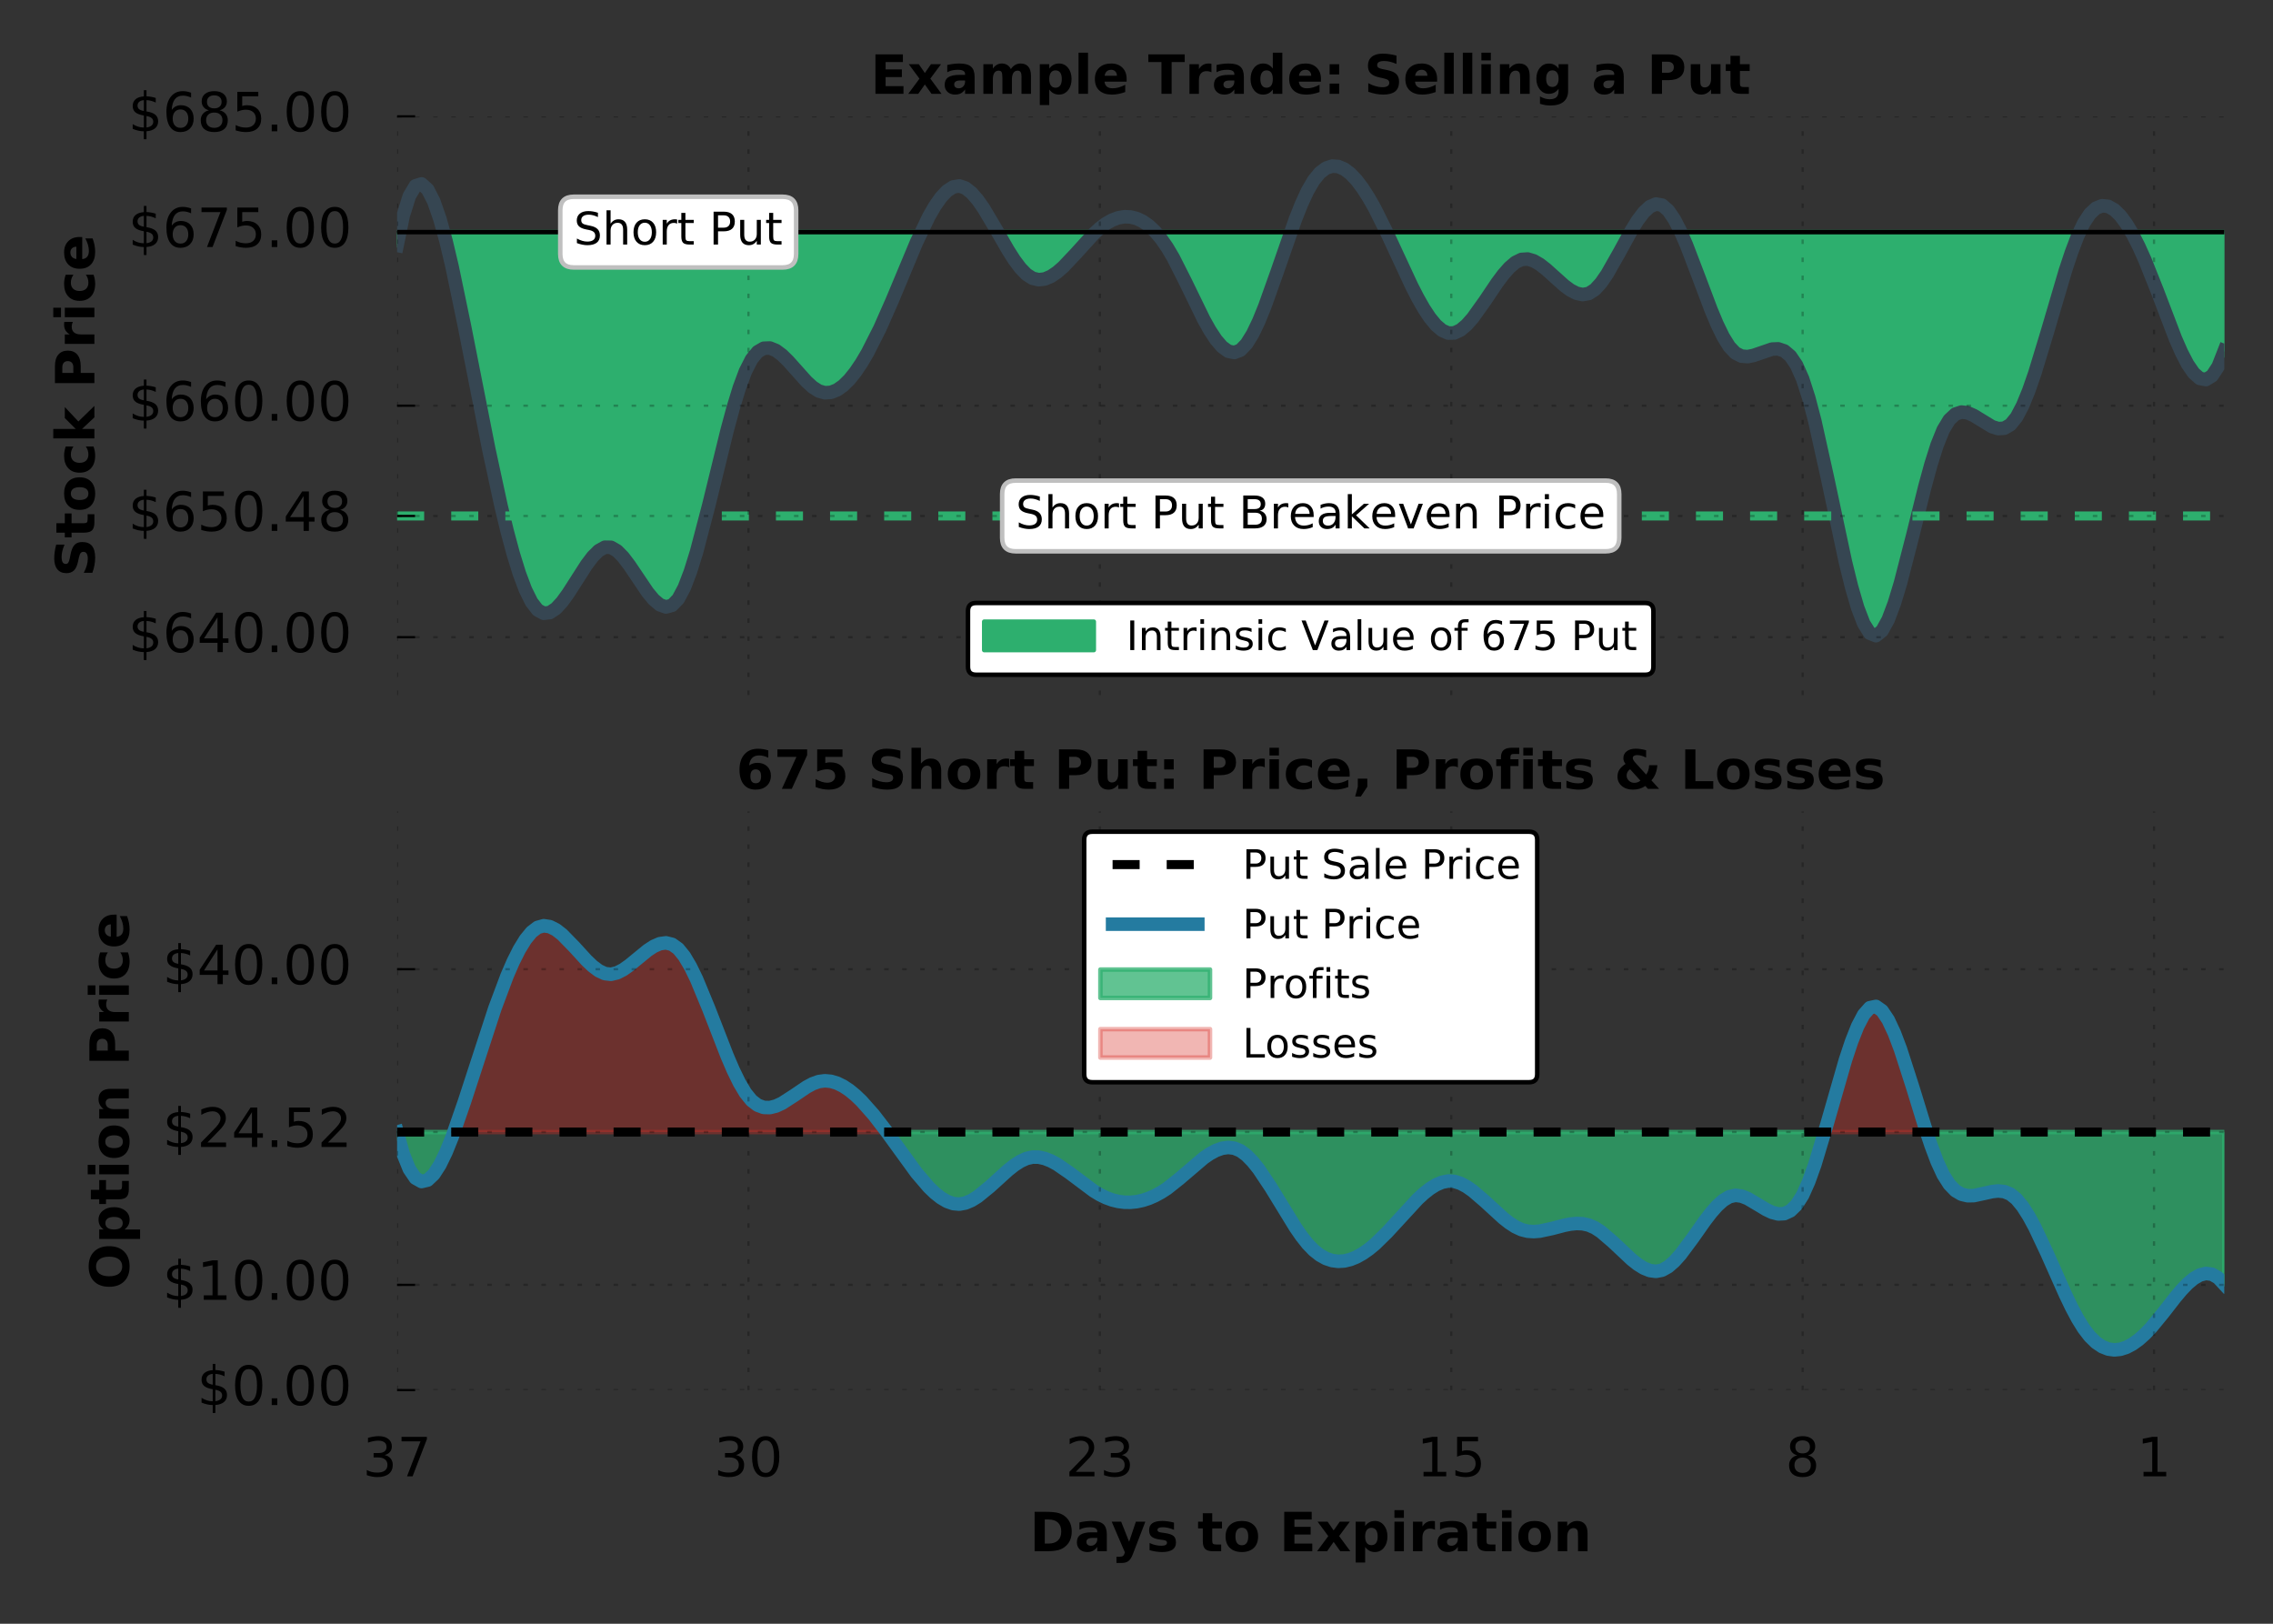 <?xml version="1.0" encoding="utf-8" standalone="no"?>
<!DOCTYPE svg PUBLIC "-//W3C//DTD SVG 1.1//EN"
  "http://www.w3.org/Graphics/SVG/1.1/DTD/svg11.dtd">
<!-- Created with matplotlib (http://matplotlib.org/) -->
<svg height="360pt" version="1.1" viewBox="0 0 504 360" width="504pt" xmlns="http://www.w3.org/2000/svg" xmlns:xlink="http://www.w3.org/1999/xlink">
 <rect x="0" y="0" width="504" height="360" fill="#333333" stroke="none"/>
 <defs>
  <style type="text/css">
*{stroke-linecap:butt;stroke-linejoin:round;stroke-miterlimit:100000;}
  </style>
 </defs>
 <g id="figure_1">
  <g id="patch_1">
   <path d="M 0 360 
L 504 360 
L 504 0 
L 0 0 
z
" style="fill:none;"/>
  </g>
  <g id="axes_1">
   <g id="patch_2">
    <path d="M 88.05 154.1 
L 493.2 154.1 
L 493.2 25.8 
L 88.05 25.8 
z
" style="fill:none;"/>
   </g>
   <g id="PolyCollection_1">
    <path clip-path="url(#pcc48d8a3c9)" d="M 88.05 54.385 
L 88.05 54.385 
L 88.652 51.46 
L 88.05 51.46 
z
" style="fill:#2daf6e;stroke:#2daf6e;"/>
    <path clip-path="url(#pcc48d8a3c9)" d="M 98.349 51.46 
L 98.89 53.414 
L 100.245 59.121 
L 101.6 65.432 
L 102.955 72.141 
L 104.31 79.044 
L 105.665 85.985 
L 107.02 92.862 
L 108.375 99.574 
L 109.73 106.021 
L 111.085 112.101 
L 112.44 117.714 
L 113.795 122.759 
L 115.15 127.135 
L 116.505 130.741 
L 117.86 133.476 
L 119.215 135.24 
L 120.57 135.976 
L 121.925 135.808 
L 123.28 134.904 
L 124.635 133.431 
L 125.99 131.558 
L 127.345 129.453 
L 128.701 127.283 
L 130.056 125.217 
L 131.411 123.423 
L 132.766 122.069 
L 134.121 121.322 
L 135.476 121.344 
L 136.831 122.129 
L 138.186 123.504 
L 139.541 125.29 
L 140.896 127.307 
L 142.251 129.375 
L 143.606 131.315 
L 144.961 132.947 
L 146.316 134.091 
L 147.671 134.568 
L 149.026 134.199 
L 150.381 132.802 
L 151.736 130.263 
L 153.091 126.716 
L 154.446 122.362 
L 155.801 117.398 
L 157.156 112.025 
L 158.511 106.442 
L 159.866 100.847 
L 161.221 95.439 
L 162.576 90.419 
L 163.931 85.984 
L 165.286 82.335 
L 166.641 79.662 
L 167.996 77.997 
L 169.351 77.208 
L 170.706 77.157 
L 172.061 77.705 
L 173.416 78.714 
L 174.771 80.045 
L 176.126 81.56 
L 177.481 83.121 
L 178.836 84.589 
L 180.191 85.825 
L 181.546 86.691 
L 182.901 87.078 
L 184.256 86.987 
L 185.611 86.45 
L 186.966 85.498 
L 188.321 84.162 
L 189.676 82.473 
L 191.031 80.463 
L 192.386 78.162 
L 193.741 75.601 
L 195.096 72.812 
L 196.451 69.825 
L 197.806 66.673 
L 199.161 63.409 
L 200.516 60.108 
L 201.871 56.845 
L 203.226 53.697 
L 204.251 51.46 
L 203.226 51.46 
L 201.871 51.46 
L 200.516 51.46 
L 199.161 51.46 
L 197.806 51.46 
L 196.451 51.46 
L 195.096 51.46 
L 193.741 51.46 
L 192.386 51.46 
L 191.031 51.46 
L 189.676 51.46 
L 188.321 51.46 
L 186.966 51.46 
L 185.611 51.46 
L 184.256 51.46 
L 182.901 51.46 
L 181.546 51.46 
L 180.191 51.46 
L 178.836 51.46 
L 177.481 51.46 
L 176.126 51.46 
L 174.771 51.46 
L 173.416 51.46 
L 172.061 51.46 
L 170.706 51.46 
L 169.351 51.46 
L 167.996 51.46 
L 166.641 51.46 
L 165.286 51.46 
L 163.931 51.46 
L 162.576 51.46 
L 161.221 51.46 
L 159.866 51.46 
L 158.511 51.46 
L 157.156 51.46 
L 155.801 51.46 
L 154.446 51.46 
L 153.091 51.46 
L 151.736 51.46 
L 150.381 51.46 
L 149.026 51.46 
L 147.671 51.46 
L 146.316 51.46 
L 144.961 51.46 
L 143.606 51.46 
L 142.251 51.46 
L 140.896 51.46 
L 139.541 51.46 
L 138.186 51.46 
L 136.831 51.46 
L 135.476 51.46 
L 134.121 51.46 
L 132.766 51.46 
L 131.411 51.46 
L 130.056 51.46 
L 128.701 51.46 
L 127.345 51.46 
L 125.99 51.46 
L 124.635 51.46 
L 123.28 51.46 
L 121.925 51.46 
L 120.57 51.46 
L 119.215 51.46 
L 117.86 51.46 
L 116.505 51.46 
L 115.15 51.46 
L 113.795 51.46 
L 112.44 51.46 
L 111.085 51.46 
L 109.73 51.46 
L 108.375 51.46 
L 107.02 51.46 
L 105.665 51.46 
L 104.31 51.46 
L 102.955 51.46 
L 101.6 51.46 
L 100.245 51.46 
L 98.89 51.46 
z
" style="fill:#2daf6e;stroke:#2daf6e;"/>
    <path clip-path="url(#pcc48d8a3c9)" d="M 221.214 51.46 
L 222.197 53.193 
L 223.552 55.505 
L 224.907 57.625 
L 226.262 59.439 
L 227.617 60.834 
L 228.972 61.7 
L 230.327 62.015 
L 231.682 61.848 
L 233.037 61.271 
L 234.392 60.358 
L 235.747 59.178 
L 237.102 57.807 
L 238.457 56.314 
L 239.812 54.774 
L 241.167 53.258 
L 242.522 51.838 
L 242.932 51.46 
L 242.522 51.46 
L 241.167 51.46 
L 239.812 51.46 
L 238.457 51.46 
L 237.102 51.46 
L 235.747 51.46 
L 234.392 51.46 
L 233.037 51.46 
L 231.682 51.46 
L 230.327 51.46 
L 228.972 51.46 
L 227.617 51.46 
L 226.262 51.46 
L 224.907 51.46 
L 223.552 51.46 
L 222.197 51.46 
z
" style="fill:#2daf6e;stroke:#2daf6e;"/>
    <path clip-path="url(#pcc48d8a3c9)" d="M 256.22 51.46 
L 257.427 52.884 
L 258.782 54.824 
L 260.137 57.112 
L 261.492 59.698 
L 262.847 62.474 
L 264.202 65.327 
L 265.557 68.147 
L 266.912 70.824 
L 268.267 73.245 
L 269.622 75.299 
L 270.977 76.877 
L 272.332 77.865 
L 273.687 78.155 
L 275.042 77.633 
L 276.397 76.232 
L 277.752 74.048 
L 279.107 71.223 
L 280.462 67.895 
L 281.817 64.205 
L 283.172 60.292 
L 284.527 56.296 
L 285.882 52.358 
L 286.208 51.46 
L 285.882 51.46 
L 284.527 51.46 
L 283.172 51.46 
L 281.817 51.46 
L 280.462 51.46 
L 279.107 51.46 
L 277.752 51.46 
L 276.397 51.46 
L 275.042 51.46 
L 273.687 51.46 
L 272.332 51.46 
L 270.977 51.46 
L 269.622 51.46 
L 268.267 51.46 
L 266.912 51.46 
L 265.557 51.46 
L 264.202 51.46 
L 262.847 51.46 
L 261.492 51.46 
L 260.137 51.46 
L 258.782 51.46 
L 257.427 51.46 
z
" style="fill:#2daf6e;stroke:#2daf6e;"/>
    <path clip-path="url(#pcc48d8a3c9)" d="M 307.456 51.46 
L 307.563 51.681 
L 308.918 54.609 
L 310.273 57.579 
L 311.628 60.515 
L 312.983 63.343 
L 314.338 65.988 
L 315.693 68.375 
L 317.048 70.429 
L 318.403 72.074 
L 319.758 73.237 
L 321.113 73.842 
L 322.468 73.819 
L 323.823 73.185 
L 325.178 72.048 
L 326.533 70.519 
L 327.888 68.708 
L 329.243 66.729 
L 330.598 64.691 
L 331.953 62.705 
L 333.308 60.884 
L 334.663 59.338 
L 336.018 58.178 
L 337.373 57.516 
L 338.728 57.425 
L 340.083 57.829 
L 341.438 58.616 
L 342.793 59.672 
L 344.148 60.883 
L 345.503 62.137 
L 346.858 63.319 
L 348.213 64.318 
L 349.568 65.019 
L 350.923 65.309 
L 352.278 65.075 
L 353.633 64.209 
L 354.988 62.727 
L 356.343 60.767 
L 357.698 58.475 
L 359.053 55.994 
L 360.408 53.469 
L 361.531 51.46 
L 360.408 51.46 
L 359.053 51.46 
L 357.698 51.46 
L 356.343 51.46 
L 354.988 51.46 
L 353.633 51.46 
L 352.278 51.46 
L 350.923 51.46 
L 349.568 51.46 
L 348.213 51.46 
L 346.858 51.46 
L 345.503 51.46 
L 344.148 51.46 
L 342.793 51.46 
L 341.438 51.46 
L 340.083 51.46 
L 338.728 51.46 
L 337.373 51.46 
L 336.018 51.46 
L 334.663 51.46 
L 333.308 51.46 
L 331.953 51.46 
L 330.598 51.46 
L 329.243 51.46 
L 327.888 51.46 
L 326.533 51.46 
L 325.178 51.46 
L 323.823 51.46 
L 322.468 51.46 
L 321.113 51.46 
L 319.758 51.46 
L 318.403 51.46 
L 317.048 51.46 
L 315.693 51.46 
L 314.338 51.46 
L 312.983 51.46 
L 311.628 51.46 
L 310.273 51.46 
L 308.918 51.46 
L 307.563 51.46 
z
" style="fill:#2daf6e;stroke:#2daf6e;"/>
    <path clip-path="url(#pcc48d8a3c9)" d="M 372.701 51.46 
L 373.959 54.353 
L 375.314 57.809 
L 376.669 61.446 
L 378.024 65.107 
L 379.379 68.634 
L 380.734 71.871 
L 382.089 74.66 
L 383.444 76.843 
L 384.799 78.271 
L 386.154 78.955 
L 387.509 79.068 
L 388.864 78.789 
L 390.219 78.297 
L 391.574 77.772 
L 392.929 77.395 
L 394.284 77.344 
L 395.639 77.799 
L 396.994 78.94 
L 398.349 80.946 
L 399.704 83.997 
L 401.059 88.199 
L 402.414 93.366 
L 403.769 99.238 
L 405.124 105.555 
L 406.479 112.057 
L 407.834 118.485 
L 409.189 124.577 
L 410.544 130.075 
L 411.899 134.719 
L 413.254 138.249 
L 414.609 140.404 
L 415.964 140.936 
L 417.319 139.843 
L 418.674 137.371 
L 420.029 133.775 
L 421.384 129.312 
L 422.739 124.238 
L 424.094 118.809 
L 425.449 113.282 
L 426.804 107.912 
L 428.159 102.957 
L 429.514 98.672 
L 430.869 95.313 
L 432.224 93.063 
L 433.579 91.807 
L 434.934 91.356 
L 436.289 91.524 
L 437.644 92.12 
L 438.999 92.956 
L 440.354 93.845 
L 441.709 94.598 
L 443.064 95.026 
L 444.419 94.941 
L 445.774 94.155 
L 447.129 92.486 
L 448.484 89.919 
L 449.839 86.608 
L 451.194 82.709 
L 452.549 78.383 
L 453.905 73.788 
L 455.26 69.084 
L 456.615 64.429 
L 457.97 59.983 
L 459.325 55.904 
L 460.68 52.351 
L 461.101 51.46 
L 460.68 51.46 
L 459.325 51.46 
L 457.97 51.46 
L 456.615 51.46 
L 455.26 51.46 
L 453.905 51.46 
L 452.549 51.46 
L 451.194 51.46 
L 449.839 51.46 
L 448.484 51.46 
L 447.129 51.46 
L 445.774 51.46 
L 444.419 51.46 
L 443.064 51.46 
L 441.709 51.46 
L 440.354 51.46 
L 438.999 51.46 
L 437.644 51.46 
L 436.289 51.46 
L 434.934 51.46 
L 433.579 51.46 
L 432.224 51.46 
L 430.869 51.46 
L 429.514 51.46 
L 428.159 51.46 
L 426.804 51.46 
L 425.449 51.46 
L 424.094 51.46 
L 422.739 51.46 
L 421.384 51.46 
L 420.029 51.46 
L 418.674 51.46 
L 417.319 51.46 
L 415.964 51.46 
L 414.609 51.46 
L 413.254 51.46 
L 411.899 51.46 
L 410.544 51.46 
L 409.189 51.46 
L 407.834 51.46 
L 406.479 51.46 
L 405.124 51.46 
L 403.769 51.46 
L 402.414 51.46 
L 401.059 51.46 
L 399.704 51.46 
L 398.349 51.46 
L 396.994 51.46 
L 395.639 51.46 
L 394.284 51.46 
L 392.929 51.46 
L 391.574 51.46 
L 390.219 51.46 
L 388.864 51.46 
L 387.509 51.46 
L 386.154 51.46 
L 384.799 51.46 
L 383.444 51.46 
L 382.089 51.46 
L 380.734 51.46 
L 379.379 51.46 
L 378.024 51.46 
L 376.669 51.46 
L 375.314 51.46 
L 373.959 51.46 
z
" style="fill:#2daf6e;stroke:#2daf6e;"/>
    <path clip-path="url(#pcc48d8a3c9)" d="M 472.596 51.46 
L 472.875 51.927 
L 474.23 54.596 
L 475.585 57.603 
L 476.94 60.89 
L 478.295 64.401 
L 479.65 68.031 
L 481.005 71.631 
L 482.36 75.05 
L 483.715 78.138 
L 485.07 80.743 
L 486.425 82.715 
L 487.78 83.902 
L 489.135 84.154 
L 490.49 83.319 
L 491.845 81.247 
L 493.2 77.787 
L 493.2 77.787 
L 493.2 51.46 
L 491.845 51.46 
L 490.49 51.46 
L 489.135 51.46 
L 487.78 51.46 
L 486.425 51.46 
L 485.07 51.46 
L 483.715 51.46 
L 482.36 51.46 
L 481.005 51.46 
L 479.65 51.46 
L 478.295 51.46 
L 476.94 51.46 
L 475.585 51.46 
L 474.23 51.46 
L 472.875 51.46 
z
" style="fill:#2daf6e;stroke:#2daf6e;"/>
   </g>
   <g id="line2d_1">
    <path clip-path="url(#pcc48d8a3c9)" d="M 88.05 54.385 
L 89.405 47.799 
L 90.76 43.473 
L 92.115 41.202 
L 93.47 40.778 
L 94.825 41.995 
L 96.18 44.644 
L 97.535 48.52 
L 98.89 53.414 
L 100.245 59.121 
L 102.955 72.141 
L 108.375 99.574 
L 111.085 112.101 
L 112.44 117.714 
L 113.795 122.759 
L 115.15 127.135 
L 116.505 130.741 
L 117.86 133.476 
L 119.215 135.24 
L 120.57 135.976 
L 121.925 135.808 
L 123.28 134.904 
L 124.635 133.431 
L 125.99 131.558 
L 130.056 125.217 
L 131.411 123.423 
L 132.766 122.069 
L 134.121 121.322 
L 135.476 121.344 
L 136.831 122.129 
L 138.186 123.504 
L 139.541 125.29 
L 143.606 131.315 
L 144.961 132.947 
L 146.316 134.091 
L 147.671 134.568 
L 149.026 134.199 
L 150.381 132.802 
L 151.736 130.263 
L 153.091 126.716 
L 154.446 122.362 
L 157.156 112.025 
L 161.221 95.439 
L 162.576 90.419 
L 163.931 85.984 
L 165.286 82.335 
L 166.641 79.662 
L 167.996 77.997 
L 169.351 77.208 
L 170.706 77.157 
L 172.061 77.705 
L 173.416 78.714 
L 174.771 80.045 
L 178.836 84.589 
L 180.191 85.825 
L 181.546 86.691 
L 182.901 87.078 
L 184.256 86.987 
L 185.611 86.45 
L 186.966 85.498 
L 188.321 84.162 
L 189.676 82.473 
L 191.031 80.463 
L 192.386 78.162 
L 195.096 72.812 
L 197.806 66.673 
L 203.226 53.697 
L 205.936 48.046 
L 207.291 45.695 
L 208.646 43.762 
L 210.002 42.321 
L 211.357 41.449 
L 212.712 41.222 
L 214.067 41.683 
L 215.422 42.75 
L 216.777 44.31 
L 218.132 46.248 
L 220.842 50.804 
L 223.552 55.505 
L 224.907 57.625 
L 226.262 59.439 
L 227.617 60.834 
L 228.972 61.7 
L 230.327 62.015 
L 231.682 61.848 
L 233.037 61.271 
L 234.392 60.358 
L 235.747 59.178 
L 238.457 56.314 
L 242.522 51.838 
L 243.877 50.588 
L 245.232 49.567 
L 246.587 48.799 
L 247.942 48.291 
L 249.297 48.054 
L 250.652 48.098 
L 252.007 48.433 
L 253.362 49.07 
L 254.717 50.017 
L 256.072 51.285 
L 257.427 52.884 
L 258.782 54.824 
L 260.137 57.112 
L 262.847 62.474 
L 266.912 70.824 
L 268.267 73.245 
L 269.622 75.299 
L 270.977 76.877 
L 272.332 77.865 
L 273.687 78.155 
L 275.042 77.633 
L 276.397 76.232 
L 277.752 74.048 
L 279.107 71.223 
L 280.462 67.895 
L 283.172 60.292 
L 287.237 48.616 
L 288.592 45.212 
L 289.947 42.284 
L 291.303 39.968 
L 292.658 38.314 
L 294.013 37.282 
L 295.368 36.828 
L 296.723 36.911 
L 298.078 37.485 
L 299.433 38.51 
L 300.788 39.941 
L 302.143 41.735 
L 303.498 43.85 
L 304.853 46.242 
L 307.563 51.681 
L 312.983 63.343 
L 314.338 65.988 
L 315.693 68.375 
L 317.048 70.429 
L 318.403 72.074 
L 319.758 73.237 
L 321.113 73.842 
L 322.468 73.819 
L 323.823 73.185 
L 325.178 72.048 
L 326.533 70.519 
L 329.243 66.729 
L 331.953 62.705 
L 333.308 60.884 
L 334.663 59.338 
L 336.018 58.178 
L 337.373 57.516 
L 338.728 57.425 
L 340.083 57.829 
L 341.438 58.616 
L 342.793 59.672 
L 346.858 63.319 
L 348.213 64.318 
L 349.568 65.019 
L 350.923 65.309 
L 352.278 65.075 
L 353.633 64.209 
L 354.988 62.727 
L 356.343 60.767 
L 359.053 55.994 
L 361.763 51.044 
L 363.118 48.864 
L 364.473 47.073 
L 365.828 45.816 
L 367.183 45.238 
L 368.538 45.481 
L 369.893 46.642 
L 371.248 48.612 
L 372.604 51.235 
L 373.959 54.353 
L 376.669 61.446 
L 379.379 68.634 
L 380.734 71.871 
L 382.089 74.66 
L 383.444 76.843 
L 384.799 78.271 
L 386.154 78.955 
L 387.509 79.068 
L 388.864 78.789 
L 392.929 77.395 
L 394.284 77.344 
L 395.639 77.799 
L 396.994 78.94 
L 398.349 80.946 
L 399.704 83.997 
L 401.059 88.199 
L 402.414 93.366 
L 405.124 105.555 
L 409.189 124.577 
L 410.544 130.075 
L 411.899 134.719 
L 413.254 138.249 
L 414.609 140.404 
L 415.964 140.936 
L 417.319 139.843 
L 418.674 137.371 
L 420.029 133.775 
L 421.384 129.312 
L 424.094 118.809 
L 426.804 107.912 
L 428.159 102.957 
L 429.514 98.672 
L 430.869 95.313 
L 432.224 93.063 
L 433.579 91.807 
L 434.934 91.356 
L 436.289 91.524 
L 437.644 92.12 
L 441.709 94.598 
L 443.064 95.026 
L 444.419 94.941 
L 445.774 94.155 
L 447.129 92.486 
L 448.484 89.919 
L 449.839 86.608 
L 451.194 82.709 
L 453.905 73.788 
L 457.97 59.983 
L 459.325 55.904 
L 460.68 52.351 
L 462.035 49.484 
L 463.39 47.426 
L 464.745 46.155 
L 466.1 45.616 
L 467.455 45.753 
L 468.81 46.509 
L 470.165 47.827 
L 471.52 49.652 
L 472.875 51.927 
L 474.23 54.596 
L 475.585 57.603 
L 478.295 64.401 
L 482.36 75.05 
L 483.715 78.138 
L 485.07 80.743 
L 486.425 82.715 
L 487.78 83.902 
L 489.135 84.154 
L 490.49 83.319 
L 491.845 81.247 
L 493.2 77.787 
L 493.2 77.787 
" style="fill:none;stroke:#364652;stroke-linecap:square;stroke-width:3.0;"/>
   </g>
   <g id="line2d_2">
    <path clip-path="url(#pcc48d8a3c9)" d="M 88.05 114.391 
L 493.2 114.391 
" style="fill:none;stroke:#2daf6e;stroke-dasharray:6,6;stroke-dashoffset:0.0;stroke-width:2.0;"/>
   </g>
   <g id="line2d_3">
    <path clip-path="url(#pcc48d8a3c9)" d="M 88.05 51.46 
L 493.2 51.46 
" style="fill:none;stroke:#000000;stroke-linecap:square;"/>
   </g>
   <g id="matplotlib.axis_1">
    <g id="xtick_1">
     <g id="line2d_4">
      <path clip-path="url(#pcc48d8a3c9)" d="M 88.05 154.1 
L 88.05 25.8 
" style="fill:none;opacity:0.25;stroke:#000000;stroke-dasharray:1,3;stroke-dashoffset:0.0;stroke-width:0.5;"/>
     </g>
    </g>
    <g id="xtick_2">
     <g id="line2d_5">
      <path clip-path="url(#pcc48d8a3c9)" d="M 165.963 154.1 
L 165.963 25.8 
" style="fill:none;opacity:0.25;stroke:#000000;stroke-dasharray:1,3;stroke-dashoffset:0.0;stroke-width:0.5;"/>
     </g>
    </g>
    <g id="xtick_3">
     <g id="line2d_6">
      <path clip-path="url(#pcc48d8a3c9)" d="M 243.877 154.1 
L 243.877 25.8 
" style="fill:none;opacity:0.25;stroke:#000000;stroke-dasharray:1,3;stroke-dashoffset:0.0;stroke-width:0.5;"/>
     </g>
    </g>
    <g id="xtick_4">
     <g id="line2d_7">
      <path clip-path="url(#pcc48d8a3c9)" d="M 321.79 154.1 
L 321.79 25.8 
" style="fill:none;opacity:0.25;stroke:#000000;stroke-dasharray:1,3;stroke-dashoffset:0.0;stroke-width:0.5;"/>
     </g>
    </g>
    <g id="xtick_5">
     <g id="line2d_8">
      <path clip-path="url(#pcc48d8a3c9)" d="M 399.704 154.1 
L 399.704 25.8 
" style="fill:none;opacity:0.25;stroke:#000000;stroke-dasharray:1,3;stroke-dashoffset:0.0;stroke-width:0.5;"/>
     </g>
    </g>
    <g id="xtick_6">
     <g id="line2d_9">
      <path clip-path="url(#pcc48d8a3c9)" d="M 477.617 154.1 
L 477.617 25.8 
" style="fill:none;opacity:0.25;stroke:#000000;stroke-dasharray:1,3;stroke-dashoffset:0.0;stroke-width:0.5;"/>
     </g>
    </g>
   </g>
   <g id="matplotlib.axis_2">
    <g id="ytick_1">
     <g id="line2d_10">
      <path clip-path="url(#pcc48d8a3c9)" d="M 88.05 141.27 
L 493.2 141.27 
" style="fill:none;opacity:0.25;stroke:#000000;stroke-dasharray:1,3;stroke-dashoffset:0.0;stroke-width:0.5;"/>
     </g>
     <g id="line2d_11">
      <defs>
       <path d="M 0 0 
L 4 0 
" id="m6fcea9c0b5" style="stroke:#000000;stroke-width:0.5;"/>
      </defs>
      <g>
       <use style="stroke:#000000;stroke-width:0.5;" x="88.05" xlink:href="#m6fcea9c0b5" y="141.27"/>
      </g>
     </g>
     <g id="text_1">
      <!-- $640.00 -->
      <defs>
       <path d="M 31.781 66.406 
Q 24.172 66.406 20.328 58.906 
Q 16.5 51.422 16.5 36.375 
Q 16.5 21.391 20.328 13.891 
Q 24.172 6.391 31.781 6.391 
Q 39.453 6.391 43.281 13.891 
Q 47.125 21.391 47.125 36.375 
Q 47.125 51.422 43.281 58.906 
Q 39.453 66.406 31.781 66.406 
M 31.781 74.219 
Q 44.047 74.219 50.516 64.516 
Q 56.984 54.828 56.984 36.375 
Q 56.984 17.969 50.516 8.266 
Q 44.047 -1.422 31.781 -1.422 
Q 19.531 -1.422 13.062 8.266 
Q 6.594 17.969 6.594 36.375 
Q 6.594 54.828 13.062 64.516 
Q 19.531 74.219 31.781 74.219 
" id="BitstreamVeraSans-Roman-30"/>
       <path d="M 37.797 64.312 
L 12.891 25.391 
L 37.797 25.391 
z
M 35.203 72.906 
L 47.609 72.906 
L 47.609 25.391 
L 58.016 25.391 
L 58.016 17.188 
L 47.609 17.188 
L 47.609 0 
L 37.797 0 
L 37.797 17.188 
L 4.891 17.188 
L 4.891 26.703 
z
" id="BitstreamVeraSans-Roman-34"/>
       <path d="M 33.797 -14.703 
L 28.906 -14.703 
L 28.859 0 
Q 23.734 0.094 18.609 1.188 
Q 13.484 2.297 8.297 4.5 
L 8.297 13.281 
Q 13.281 10.156 18.375 8.562 
Q 23.484 6.984 28.906 6.938 
L 28.906 29.203 
Q 18.109 30.953 13.203 35.156 
Q 8.297 39.359 8.297 46.688 
Q 8.297 54.641 13.625 59.219 
Q 18.953 63.812 28.906 64.5 
L 28.906 75.984 
L 33.797 75.984 
L 33.797 64.656 
Q 38.328 64.453 42.578 63.688 
Q 46.828 62.938 50.875 61.625 
L 50.875 53.078 
Q 46.828 55.125 42.547 56.25 
Q 38.281 57.375 33.797 57.562 
L 33.797 36.719 
Q 44.875 35.016 50.094 30.609 
Q 55.328 26.219 55.328 18.609 
Q 55.328 10.359 49.781 5.594 
Q 44.234 0.828 33.797 0.094 
z
M 28.906 37.594 
L 28.906 57.625 
Q 23.25 56.984 20.266 54.391 
Q 17.281 51.812 17.281 47.516 
Q 17.281 43.312 20.031 40.969 
Q 22.797 38.625 28.906 37.594 
M 33.797 28.219 
L 33.797 7.078 
Q 39.984 7.906 43.141 10.594 
Q 46.297 13.281 46.297 17.672 
Q 46.297 21.969 43.281 24.5 
Q 40.281 27.047 33.797 28.219 
" id="BitstreamVeraSans-Roman-24"/>
       <path d="M 10.688 12.406 
L 21 12.406 
L 21 0 
L 10.688 0 
z
" id="BitstreamVeraSans-Roman-2e"/>
       <path d="M 33.016 40.375 
Q 26.375 40.375 22.484 35.828 
Q 18.609 31.297 18.609 23.391 
Q 18.609 15.531 22.484 10.953 
Q 26.375 6.391 33.016 6.391 
Q 39.656 6.391 43.531 10.953 
Q 47.406 15.531 47.406 23.391 
Q 47.406 31.297 43.531 35.828 
Q 39.656 40.375 33.016 40.375 
M 52.594 71.297 
L 52.594 62.312 
Q 48.875 64.062 45.094 64.984 
Q 41.312 65.922 37.594 65.922 
Q 27.828 65.922 22.672 59.328 
Q 17.531 52.734 16.797 39.406 
Q 19.672 43.656 24.016 45.922 
Q 28.375 48.188 33.594 48.188 
Q 44.578 48.188 50.953 41.516 
Q 57.328 34.859 57.328 23.391 
Q 57.328 12.156 50.688 5.359 
Q 44.047 -1.422 33.016 -1.422 
Q 20.359 -1.422 13.672 8.266 
Q 6.984 17.969 6.984 36.375 
Q 6.984 53.656 15.188 63.938 
Q 23.391 74.219 37.203 74.219 
Q 40.922 74.219 44.703 73.484 
Q 48.484 72.75 52.594 71.297 
" id="BitstreamVeraSans-Roman-36"/>
      </defs>
      <g transform="translate(28.426 144.581)scale(0.12 -0.12)">
       <use xlink:href="#BitstreamVeraSans-Roman-24"/>
       <use x="63.623" xlink:href="#BitstreamVeraSans-Roman-36"/>
       <use x="127.246" xlink:href="#BitstreamVeraSans-Roman-34"/>
       <use x="190.869" xlink:href="#BitstreamVeraSans-Roman-30"/>
       <use x="254.492" xlink:href="#BitstreamVeraSans-Roman-2e"/>
       <use x="286.279" xlink:href="#BitstreamVeraSans-Roman-30"/>
       <use x="349.902" xlink:href="#BitstreamVeraSans-Roman-30"/>
      </g>
     </g>
    </g>
    <g id="ytick_2">
     <g id="line2d_12">
      <path clip-path="url(#pcc48d8a3c9)" d="M 88.05 114.391 
L 493.2 114.391 
" style="fill:none;opacity:0.25;stroke:#000000;stroke-dasharray:1,3;stroke-dashoffset:0.0;stroke-width:0.5;"/>
     </g>
     <g id="line2d_13">
      <g>
       <use style="stroke:#000000;stroke-width:0.5;" x="88.05" xlink:href="#m6fcea9c0b5" y="114.391"/>
      </g>
     </g>
     <g id="text_2">
      <!-- $650.48 -->
      <defs>
       <path d="M 10.797 72.906 
L 49.516 72.906 
L 49.516 64.594 
L 19.828 64.594 
L 19.828 46.734 
Q 21.969 47.469 24.109 47.828 
Q 26.266 48.188 28.422 48.188 
Q 40.625 48.188 47.75 41.5 
Q 54.891 34.812 54.891 23.391 
Q 54.891 11.625 47.562 5.094 
Q 40.234 -1.422 26.906 -1.422 
Q 22.312 -1.422 17.547 -0.641 
Q 12.797 0.141 7.719 1.703 
L 7.719 11.625 
Q 12.109 9.234 16.797 8.062 
Q 21.484 6.891 26.703 6.891 
Q 35.156 6.891 40.078 11.328 
Q 45.016 15.766 45.016 23.391 
Q 45.016 31 40.078 35.438 
Q 35.156 39.891 26.703 39.891 
Q 22.75 39.891 18.812 39.016 
Q 14.891 38.141 10.797 36.281 
z
" id="BitstreamVeraSans-Roman-35"/>
       <path d="M 31.781 34.625 
Q 24.75 34.625 20.719 30.859 
Q 16.703 27.094 16.703 20.516 
Q 16.703 13.922 20.719 10.156 
Q 24.75 6.391 31.781 6.391 
Q 38.812 6.391 42.859 10.172 
Q 46.922 13.969 46.922 20.516 
Q 46.922 27.094 42.891 30.859 
Q 38.875 34.625 31.781 34.625 
M 21.922 38.812 
Q 15.578 40.375 12.031 44.719 
Q 8.5 49.078 8.5 55.328 
Q 8.5 64.062 14.719 69.141 
Q 20.953 74.219 31.781 74.219 
Q 42.672 74.219 48.875 69.141 
Q 55.078 64.062 55.078 55.328 
Q 55.078 49.078 51.531 44.719 
Q 48 40.375 41.703 38.812 
Q 48.828 37.156 52.797 32.312 
Q 56.781 27.484 56.781 20.516 
Q 56.781 9.906 50.312 4.234 
Q 43.844 -1.422 31.781 -1.422 
Q 19.734 -1.422 13.25 4.234 
Q 6.781 9.906 6.781 20.516 
Q 6.781 27.484 10.781 32.312 
Q 14.797 37.156 21.922 38.812 
M 18.312 54.391 
Q 18.312 48.734 21.844 45.562 
Q 25.391 42.391 31.781 42.391 
Q 38.141 42.391 41.719 45.562 
Q 45.312 48.734 45.312 54.391 
Q 45.312 60.062 41.719 63.234 
Q 38.141 66.406 31.781 66.406 
Q 25.391 66.406 21.844 63.234 
Q 18.312 60.062 18.312 54.391 
" id="BitstreamVeraSans-Roman-38"/>
      </defs>
      <g transform="translate(28.426 117.702)scale(0.12 -0.12)">
       <use xlink:href="#BitstreamVeraSans-Roman-24"/>
       <use x="63.623" xlink:href="#BitstreamVeraSans-Roman-36"/>
       <use x="127.246" xlink:href="#BitstreamVeraSans-Roman-35"/>
       <use x="190.869" xlink:href="#BitstreamVeraSans-Roman-30"/>
       <use x="254.492" xlink:href="#BitstreamVeraSans-Roman-2e"/>
       <use x="286.279" xlink:href="#BitstreamVeraSans-Roman-34"/>
       <use x="349.902" xlink:href="#BitstreamVeraSans-Roman-38"/>
      </g>
     </g>
    </g>
    <g id="ytick_3">
     <g id="line2d_14">
      <path clip-path="url(#pcc48d8a3c9)" d="M 88.05 89.95 
L 493.2 89.95 
" style="fill:none;opacity:0.25;stroke:#000000;stroke-dasharray:1,3;stroke-dashoffset:0.0;stroke-width:0.5;"/>
     </g>
     <g id="line2d_15">
      <g>
       <use style="stroke:#000000;stroke-width:0.5;" x="88.05" xlink:href="#m6fcea9c0b5" y="89.95"/>
      </g>
     </g>
     <g id="text_3">
      <!-- $660.00 -->
      <g transform="translate(28.426 93.261)scale(0.12 -0.12)">
       <use xlink:href="#BitstreamVeraSans-Roman-24"/>
       <use x="63.623" xlink:href="#BitstreamVeraSans-Roman-36"/>
       <use x="127.246" xlink:href="#BitstreamVeraSans-Roman-36"/>
       <use x="190.869" xlink:href="#BitstreamVeraSans-Roman-30"/>
       <use x="254.492" xlink:href="#BitstreamVeraSans-Roman-2e"/>
       <use x="286.279" xlink:href="#BitstreamVeraSans-Roman-30"/>
       <use x="349.902" xlink:href="#BitstreamVeraSans-Roman-30"/>
      </g>
     </g>
    </g>
    <g id="ytick_4">
     <g id="line2d_16">
      <path clip-path="url(#pcc48d8a3c9)" d="M 88.05 51.46 
L 493.2 51.46 
" style="fill:none;opacity:0.25;stroke:#000000;stroke-dasharray:1,3;stroke-dashoffset:0.0;stroke-width:0.5;"/>
     </g>
     <g id="line2d_17">
      <g>
       <use style="stroke:#000000;stroke-width:0.5;" x="88.05" xlink:href="#m6fcea9c0b5" y="51.46"/>
      </g>
     </g>
     <g id="text_4">
      <!-- $675.00 -->
      <defs>
       <path d="M 8.203 72.906 
L 55.078 72.906 
L 55.078 68.703 
L 28.609 0 
L 18.312 0 
L 43.219 64.594 
L 8.203 64.594 
z
" id="BitstreamVeraSans-Roman-37"/>
      </defs>
      <g transform="translate(28.426 54.771)scale(0.12 -0.12)">
       <use xlink:href="#BitstreamVeraSans-Roman-24"/>
       <use x="63.623" xlink:href="#BitstreamVeraSans-Roman-36"/>
       <use x="127.246" xlink:href="#BitstreamVeraSans-Roman-37"/>
       <use x="190.869" xlink:href="#BitstreamVeraSans-Roman-35"/>
       <use x="254.492" xlink:href="#BitstreamVeraSans-Roman-2e"/>
       <use x="286.279" xlink:href="#BitstreamVeraSans-Roman-30"/>
       <use x="349.902" xlink:href="#BitstreamVeraSans-Roman-30"/>
      </g>
     </g>
    </g>
    <g id="ytick_5">
     <g id="line2d_18">
      <path clip-path="url(#pcc48d8a3c9)" d="M 88.05 25.8 
L 493.2 25.8 
" style="fill:none;opacity:0.25;stroke:#000000;stroke-dasharray:1,3;stroke-dashoffset:0.0;stroke-width:0.5;"/>
     </g>
     <g id="line2d_19">
      <g>
       <use style="stroke:#000000;stroke-width:0.5;" x="88.05" xlink:href="#m6fcea9c0b5" y="25.8"/>
      </g>
     </g>
     <g id="text_5">
      <!-- $685.00 -->
      <g transform="translate(28.426 29.111)scale(0.12 -0.12)">
       <use xlink:href="#BitstreamVeraSans-Roman-24"/>
       <use x="63.623" xlink:href="#BitstreamVeraSans-Roman-36"/>
       <use x="127.246" xlink:href="#BitstreamVeraSans-Roman-38"/>
       <use x="190.869" xlink:href="#BitstreamVeraSans-Roman-35"/>
       <use x="254.492" xlink:href="#BitstreamVeraSans-Roman-2e"/>
       <use x="286.279" xlink:href="#BitstreamVeraSans-Roman-30"/>
       <use x="349.902" xlink:href="#BitstreamVeraSans-Roman-30"/>
      </g>
     </g>
    </g>
    <g id="text_6">
     <!-- Stock Price -->
     <defs>
      <path d="M 59.906 70.609 
L 59.906 55.172 
Q 53.906 57.859 48.188 59.219 
Q 42.484 60.594 37.406 60.594 
Q 30.672 60.594 27.438 58.734 
Q 24.219 56.891 24.219 52.984 
Q 24.219 50.047 26.391 48.406 
Q 28.562 46.781 34.281 45.609 
L 42.281 44 
Q 54.438 41.547 59.562 36.562 
Q 64.703 31.594 64.703 22.406 
Q 64.703 10.359 57.547 4.469 
Q 50.391 -1.422 35.688 -1.422 
Q 28.766 -1.422 21.781 -0.094 
Q 14.797 1.219 7.812 3.812 
L 7.812 19.672 
Q 14.797 15.969 21.312 14.078 
Q 27.828 12.203 33.891 12.203 
Q 40.047 12.203 43.312 14.25 
Q 46.578 16.312 46.578 20.125 
Q 46.578 23.531 44.359 25.391 
Q 42.141 27.25 35.5 28.719 
L 28.219 30.328 
Q 17.281 32.672 12.219 37.797 
Q 7.172 42.922 7.172 51.609 
Q 7.172 62.5 14.203 68.359 
Q 21.234 74.219 34.422 74.219 
Q 40.438 74.219 46.781 73.312 
Q 53.125 72.406 59.906 70.609 
" id="BitstreamVeraSans-Bold-53"/>
      <path d="M 8.406 54.688 
L 25.875 54.688 
L 25.875 0 
L 8.406 0 
z
M 8.406 75.984 
L 25.875 75.984 
L 25.875 61.719 
L 8.406 61.719 
z
" id="BitstreamVeraSans-Bold-69"/>
      <path d="M 62.984 27.484 
L 62.984 22.516 
L 22.125 22.516 
Q 22.75 16.359 26.562 13.281 
Q 30.375 10.203 37.203 10.203 
Q 42.719 10.203 48.5 11.844 
Q 54.297 13.484 60.406 16.797 
L 60.406 3.328 
Q 54.203 0.984 48 -0.219 
Q 41.797 -1.422 35.594 -1.422 
Q 20.75 -1.422 12.516 6.125 
Q 4.297 13.672 4.297 27.297 
Q 4.297 40.672 12.375 48.328 
Q 20.453 56 34.625 56 
Q 47.516 56 55.25 48.234 
Q 62.984 40.484 62.984 27.484 
M 45.016 33.297 
Q 45.016 38.281 42.109 41.328 
Q 39.203 44.391 34.516 44.391 
Q 29.438 44.391 26.266 41.531 
Q 23.094 38.672 22.312 33.297 
z
" id="BitstreamVeraSans-Bold-65"/>
      <path d="M 52.594 52.984 
L 52.594 38.719 
Q 49.031 41.156 45.438 42.328 
Q 41.844 43.5 37.984 43.5 
Q 30.672 43.5 26.594 39.234 
Q 22.516 34.969 22.516 27.297 
Q 22.516 19.625 26.594 15.344 
Q 30.672 11.078 37.984 11.078 
Q 42.094 11.078 45.781 12.297 
Q 49.469 13.531 52.594 15.922 
L 52.594 1.609 
Q 48.484 0.094 44.266 -0.656 
Q 40.047 -1.422 35.797 -1.422 
Q 21 -1.422 12.641 6.172 
Q 4.297 13.766 4.297 27.297 
Q 4.297 40.828 12.641 48.406 
Q 21 56 35.797 56 
Q 40.094 56 44.266 55.25 
Q 48.438 54.5 52.594 52.984 
" id="BitstreamVeraSans-Bold-63"/>
      <path d="M 34.422 43.5 
Q 28.609 43.5 25.562 39.328 
Q 22.516 35.156 22.516 27.297 
Q 22.516 19.438 25.562 15.25 
Q 28.609 11.078 34.422 11.078 
Q 40.141 11.078 43.156 15.25 
Q 46.188 19.438 46.188 27.297 
Q 46.188 35.156 43.156 39.328 
Q 40.141 43.5 34.422 43.5 
M 34.422 56 
Q 48.531 56 56.469 48.375 
Q 64.406 40.766 64.406 27.297 
Q 64.406 13.812 56.469 6.188 
Q 48.531 -1.422 34.422 -1.422 
Q 20.266 -1.422 12.281 6.188 
Q 4.297 13.812 4.297 27.297 
Q 4.297 40.766 12.281 48.375 
Q 20.266 56 34.422 56 
" id="BitstreamVeraSans-Bold-6f"/>
      <path d="M 49.031 39.797 
Q 46.734 40.875 44.453 41.375 
Q 42.188 41.891 39.891 41.891 
Q 33.156 41.891 29.516 37.562 
Q 25.875 33.25 25.875 25.203 
L 25.875 0 
L 8.406 0 
L 8.406 54.688 
L 25.875 54.688 
L 25.875 45.703 
Q 29.25 51.078 33.609 53.531 
Q 37.984 56 44.094 56 
Q 44.969 56 45.984 55.922 
Q 47.016 55.859 48.969 55.609 
z
" id="BitstreamVeraSans-Bold-72"/>
      <path d="M 27.484 70.219 
L 27.484 54.688 
L 45.516 54.688 
L 45.516 42.188 
L 27.484 42.188 
L 27.484 19 
Q 27.484 15.188 29 13.844 
Q 30.516 12.5 35.016 12.5 
L 44 12.5 
L 44 0 
L 29 0 
Q 18.656 0 14.328 4.312 
Q 10.016 8.641 10.016 19 
L 10.016 42.188 
L 1.312 42.188 
L 1.312 54.688 
L 10.016 54.688 
L 10.016 70.219 
z
" id="BitstreamVeraSans-Bold-74"/>
      <path d="M 9.188 72.906 
L 40.375 72.906 
Q 54.297 72.906 61.734 66.719 
Q 69.188 60.547 69.188 49.125 
Q 69.188 37.641 61.734 31.469 
Q 54.297 25.297 40.375 25.297 
L 27.984 25.297 
L 27.984 0 
L 9.188 0 
z
M 27.984 59.281 
L 27.984 38.922 
L 38.375 38.922 
Q 43.844 38.922 46.828 41.578 
Q 49.812 44.234 49.812 49.125 
Q 49.812 54 46.828 56.641 
Q 43.844 59.281 38.375 59.281 
z
" id="BitstreamVeraSans-Bold-50"/>
      <path id="BitstreamVeraSans-Bold-20"/>
      <path d="M 8.406 75.984 
L 25.875 75.984 
L 25.875 34.625 
L 46 54.688 
L 66.312 54.688 
L 39.594 29.594 
L 68.406 0 
L 47.219 0 
L 25.875 22.797 
L 25.875 0 
L 8.406 0 
z
" id="BitstreamVeraSans-Bold-6b"/>
     </defs>
     <g transform="translate(20.931 127.937)rotate(-90.0)scale(0.12 -0.12)">
      <use xlink:href="#BitstreamVeraSans-Bold-53"/>
      <use x="72.021" xlink:href="#BitstreamVeraSans-Bold-74"/>
      <use x="119.824" xlink:href="#BitstreamVeraSans-Bold-6f"/>
      <use x="188.525" xlink:href="#BitstreamVeraSans-Bold-63"/>
      <use x="247.803" xlink:href="#BitstreamVeraSans-Bold-6b"/>
      <use x="314.307" xlink:href="#BitstreamVeraSans-Bold-20"/>
      <use x="349.121" xlink:href="#BitstreamVeraSans-Bold-50"/>
      <use x="422.412" xlink:href="#BitstreamVeraSans-Bold-72"/>
      <use x="471.729" xlink:href="#BitstreamVeraSans-Bold-69"/>
      <use x="506.006" xlink:href="#BitstreamVeraSans-Bold-63"/>
      <use x="565.283" xlink:href="#BitstreamVeraSans-Bold-65"/>
     </g>
    </g>
   </g>
   <g id="text_7">
    <g id="patch_3">
     <path d="M 127.231 59.299 
L 173.531 59.299 
Q 176.531 59.299 176.531 56.299 
L 176.531 46.621 
Q 176.531 43.621 173.531 43.621 
L 127.231 43.621 
Q 124.231 43.621 124.231 46.621 
L 124.231 56.299 
Q 124.231 59.299 127.231 59.299 
z
" style="fill:#ffffff;stroke:#bfbfbf;stroke-linejoin:miter;"/>
    </g>
    <!-- Short Put -->
    <defs>
     <path d="M 18.312 70.219 
L 18.312 54.688 
L 36.812 54.688 
L 36.812 47.703 
L 18.312 47.703 
L 18.312 18.016 
Q 18.312 11.328 20.141 9.422 
Q 21.969 7.516 27.594 7.516 
L 36.812 7.516 
L 36.812 0 
L 27.594 0 
Q 17.188 0 13.234 3.875 
Q 9.281 7.766 9.281 18.016 
L 9.281 47.703 
L 2.688 47.703 
L 2.688 54.688 
L 9.281 54.688 
L 9.281 70.219 
z
" id="BitstreamVeraSans-Roman-74"/>
     <path d="M 19.672 64.797 
L 19.672 37.406 
L 32.078 37.406 
Q 38.969 37.406 42.719 40.969 
Q 46.484 44.531 46.484 51.125 
Q 46.484 57.672 42.719 61.234 
Q 38.969 64.797 32.078 64.797 
z
M 9.812 72.906 
L 32.078 72.906 
Q 44.344 72.906 50.609 67.359 
Q 56.891 61.812 56.891 51.125 
Q 56.891 40.328 50.609 34.812 
Q 44.344 29.297 32.078 29.297 
L 19.672 29.297 
L 19.672 0 
L 9.812 0 
z
" id="BitstreamVeraSans-Roman-50"/>
     <path d="M 8.5 21.578 
L 8.5 54.688 
L 17.484 54.688 
L 17.484 21.922 
Q 17.484 14.156 20.5 10.266 
Q 23.531 6.391 29.594 6.391 
Q 36.859 6.391 41.078 11.031 
Q 45.312 15.672 45.312 23.688 
L 45.312 54.688 
L 54.297 54.688 
L 54.297 0 
L 45.312 0 
L 45.312 8.406 
Q 42.047 3.422 37.719 1 
Q 33.406 -1.422 27.688 -1.422 
Q 18.266 -1.422 13.375 4.438 
Q 8.5 10.297 8.5 21.578 
" id="BitstreamVeraSans-Roman-75"/>
     <path d="M 53.516 70.516 
L 53.516 60.891 
Q 47.906 63.578 42.922 64.891 
Q 37.938 66.219 33.297 66.219 
Q 25.25 66.219 20.875 63.094 
Q 16.5 59.969 16.5 54.203 
Q 16.5 49.359 19.406 46.891 
Q 22.312 44.438 30.422 42.922 
L 36.375 41.703 
Q 47.406 39.594 52.656 34.297 
Q 57.906 29 57.906 20.125 
Q 57.906 9.516 50.797 4.047 
Q 43.703 -1.422 29.984 -1.422 
Q 24.812 -1.422 18.969 -0.25 
Q 13.141 0.922 6.891 3.219 
L 6.891 13.375 
Q 12.891 10.016 18.656 8.297 
Q 24.422 6.594 29.984 6.594 
Q 38.422 6.594 43.016 9.906 
Q 47.609 13.234 47.609 19.391 
Q 47.609 24.75 44.312 27.781 
Q 41.016 30.812 33.5 32.328 
L 27.484 33.5 
Q 16.453 35.688 11.516 40.375 
Q 6.594 45.062 6.594 53.422 
Q 6.594 63.094 13.406 68.656 
Q 20.219 74.219 32.172 74.219 
Q 37.312 74.219 42.625 73.281 
Q 47.953 72.359 53.516 70.516 
" id="BitstreamVeraSans-Roman-53"/>
     <path d="M 41.109 46.297 
Q 39.594 47.172 37.812 47.578 
Q 36.031 48 33.891 48 
Q 26.266 48 22.188 43.047 
Q 18.109 38.094 18.109 28.812 
L 18.109 0 
L 9.078 0 
L 9.078 54.688 
L 18.109 54.688 
L 18.109 46.188 
Q 20.953 51.172 25.484 53.578 
Q 30.031 56 36.531 56 
Q 37.453 56 38.578 55.875 
Q 39.703 55.766 41.062 55.516 
z
" id="BitstreamVeraSans-Roman-72"/>
     <path d="M 54.891 33.016 
L 54.891 0 
L 45.906 0 
L 45.906 32.719 
Q 45.906 40.484 42.875 44.328 
Q 39.844 48.188 33.797 48.188 
Q 26.516 48.188 22.312 43.547 
Q 18.109 38.922 18.109 30.906 
L 18.109 0 
L 9.078 0 
L 9.078 75.984 
L 18.109 75.984 
L 18.109 46.188 
Q 21.344 51.125 25.703 53.562 
Q 30.078 56 35.797 56 
Q 45.219 56 50.047 50.172 
Q 54.891 44.344 54.891 33.016 
" id="BitstreamVeraSans-Roman-68"/>
     <path id="BitstreamVeraSans-Roman-20"/>
     <path d="M 30.609 48.391 
Q 23.391 48.391 19.188 42.75 
Q 14.984 37.109 14.984 27.297 
Q 14.984 17.484 19.156 11.844 
Q 23.344 6.203 30.609 6.203 
Q 37.797 6.203 41.984 11.859 
Q 46.188 17.531 46.188 27.297 
Q 46.188 37.016 41.984 42.703 
Q 37.797 48.391 30.609 48.391 
M 30.609 56 
Q 42.328 56 49.016 48.375 
Q 55.719 40.766 55.719 27.297 
Q 55.719 13.875 49.016 6.219 
Q 42.328 -1.422 30.609 -1.422 
Q 18.844 -1.422 12.172 6.219 
Q 5.516 13.875 5.516 27.297 
Q 5.516 40.766 12.172 48.375 
Q 18.844 56 30.609 56 
" id="BitstreamVeraSans-Roman-6f"/>
    </defs>
    <g transform="translate(127.231 54.219)scale(0.1 -0.1)">
     <use xlink:href="#BitstreamVeraSans-Roman-53"/>
     <use x="63.477" xlink:href="#BitstreamVeraSans-Roman-68"/>
     <use x="126.855" xlink:href="#BitstreamVeraSans-Roman-6f"/>
     <use x="188.037" xlink:href="#BitstreamVeraSans-Roman-72"/>
     <use x="229.15" xlink:href="#BitstreamVeraSans-Roman-74"/>
     <use x="268.359" xlink:href="#BitstreamVeraSans-Roman-20"/>
     <use x="300.146" xlink:href="#BitstreamVeraSans-Roman-50"/>
     <use x="360.434" xlink:href="#BitstreamVeraSans-Roman-75"/>
     <use x="423.812" xlink:href="#BitstreamVeraSans-Roman-74"/>
    </g>
   </g>
   <g id="text_8">
    <g id="patch_4">
     <path d="M 225.213 122.23 
L 356.037 122.23 
Q 359.037 122.23 359.037 119.23 
L 359.037 109.552 
Q 359.037 106.552 356.037 106.552 
L 225.213 106.552 
Q 222.213 106.552 222.213 109.552 
L 222.213 119.23 
Q 222.213 122.23 225.213 122.23 
z
" style="fill:#ffffff;stroke:#bfbfbf;stroke-linejoin:miter;"/>
    </g>
    <!-- Short Put Breakeven Price -->
    <defs>
     <path d="M 2.984 54.688 
L 12.5 54.688 
L 29.594 8.797 
L 46.688 54.688 
L 56.203 54.688 
L 35.688 0 
L 23.484 0 
z
" id="BitstreamVeraSans-Roman-76"/>
     <path d="M 34.281 27.484 
Q 23.391 27.484 19.188 25 
Q 14.984 22.516 14.984 16.5 
Q 14.984 11.719 18.141 8.906 
Q 21.297 6.109 26.703 6.109 
Q 34.188 6.109 38.703 11.406 
Q 43.219 16.703 43.219 25.484 
L 43.219 27.484 
z
M 52.203 31.203 
L 52.203 0 
L 43.219 0 
L 43.219 8.297 
Q 40.141 3.328 35.547 0.953 
Q 30.953 -1.422 24.312 -1.422 
Q 15.922 -1.422 10.953 3.297 
Q 6 8.016 6 15.922 
Q 6 25.141 12.172 29.828 
Q 18.359 34.516 30.609 34.516 
L 43.219 34.516 
L 43.219 35.406 
Q 43.219 41.609 39.141 45 
Q 35.062 48.391 27.688 48.391 
Q 23 48.391 18.547 47.266 
Q 14.109 46.141 10.016 43.891 
L 10.016 52.203 
Q 14.938 54.109 19.578 55.047 
Q 24.219 56 28.609 56 
Q 40.484 56 46.344 49.844 
Q 52.203 43.703 52.203 31.203 
" id="BitstreamVeraSans-Roman-61"/>
     <path d="M 48.781 52.594 
L 48.781 44.188 
Q 44.969 46.297 41.141 47.344 
Q 37.312 48.391 33.406 48.391 
Q 24.656 48.391 19.812 42.844 
Q 14.984 37.312 14.984 27.297 
Q 14.984 17.281 19.812 11.734 
Q 24.656 6.203 33.406 6.203 
Q 37.312 6.203 41.141 7.25 
Q 44.969 8.297 48.781 10.406 
L 48.781 2.094 
Q 45.016 0.344 40.984 -0.531 
Q 36.969 -1.422 32.422 -1.422 
Q 20.062 -1.422 12.781 6.344 
Q 5.516 14.109 5.516 27.297 
Q 5.516 40.672 12.859 48.328 
Q 20.219 56 33.016 56 
Q 37.156 56 41.109 55.141 
Q 45.062 54.297 48.781 52.594 
" id="BitstreamVeraSans-Roman-63"/>
     <path d="M 19.672 34.812 
L 19.672 8.109 
L 35.5 8.109 
Q 43.453 8.109 47.281 11.406 
Q 51.125 14.703 51.125 21.484 
Q 51.125 28.328 47.281 31.562 
Q 43.453 34.812 35.5 34.812 
z
M 19.672 64.797 
L 19.672 42.828 
L 34.281 42.828 
Q 41.5 42.828 45.031 45.531 
Q 48.578 48.25 48.578 53.812 
Q 48.578 59.328 45.031 62.062 
Q 41.5 64.797 34.281 64.797 
z
M 9.812 72.906 
L 35.016 72.906 
Q 46.297 72.906 52.391 68.219 
Q 58.5 63.531 58.5 54.891 
Q 58.5 48.188 55.375 44.234 
Q 52.25 40.281 46.188 39.312 
Q 53.469 37.75 57.5 32.781 
Q 61.531 27.828 61.531 20.406 
Q 61.531 10.641 54.891 5.312 
Q 48.25 0 35.984 0 
L 9.812 0 
z
" id="BitstreamVeraSans-Roman-42"/>
     <path d="M 54.891 33.016 
L 54.891 0 
L 45.906 0 
L 45.906 32.719 
Q 45.906 40.484 42.875 44.328 
Q 39.844 48.188 33.797 48.188 
Q 26.516 48.188 22.312 43.547 
Q 18.109 38.922 18.109 30.906 
L 18.109 0 
L 9.078 0 
L 9.078 54.688 
L 18.109 54.688 
L 18.109 46.188 
Q 21.344 51.125 25.703 53.562 
Q 30.078 56 35.797 56 
Q 45.219 56 50.047 50.172 
Q 54.891 44.344 54.891 33.016 
" id="BitstreamVeraSans-Roman-6e"/>
     <path d="M 9.078 75.984 
L 18.109 75.984 
L 18.109 31.109 
L 44.922 54.688 
L 56.391 54.688 
L 27.391 29.109 
L 57.625 0 
L 45.906 0 
L 18.109 26.703 
L 18.109 0 
L 9.078 0 
z
" id="BitstreamVeraSans-Roman-6b"/>
     <path d="M 9.422 54.688 
L 18.406 54.688 
L 18.406 0 
L 9.422 0 
z
M 9.422 75.984 
L 18.406 75.984 
L 18.406 64.594 
L 9.422 64.594 
z
" id="BitstreamVeraSans-Roman-69"/>
     <path d="M 56.203 29.594 
L 56.203 25.203 
L 14.891 25.203 
Q 15.484 15.922 20.484 11.062 
Q 25.484 6.203 34.422 6.203 
Q 39.594 6.203 44.453 7.469 
Q 49.312 8.734 54.109 11.281 
L 54.109 2.781 
Q 49.266 0.734 44.188 -0.344 
Q 39.109 -1.422 33.891 -1.422 
Q 20.797 -1.422 13.156 6.188 
Q 5.516 13.812 5.516 26.812 
Q 5.516 40.234 12.766 48.109 
Q 20.016 56 32.328 56 
Q 43.359 56 49.781 48.891 
Q 56.203 41.797 56.203 29.594 
M 47.219 32.234 
Q 47.125 39.594 43.094 43.984 
Q 39.062 48.391 32.422 48.391 
Q 24.906 48.391 20.391 44.141 
Q 15.875 39.891 15.188 32.172 
z
" id="BitstreamVeraSans-Roman-65"/>
    </defs>
    <g transform="translate(225.213 117.151)scale(0.1 -0.1)">
     <use xlink:href="#BitstreamVeraSans-Roman-53"/>
     <use x="63.477" xlink:href="#BitstreamVeraSans-Roman-68"/>
     <use x="126.855" xlink:href="#BitstreamVeraSans-Roman-6f"/>
     <use x="188.037" xlink:href="#BitstreamVeraSans-Roman-72"/>
     <use x="229.15" xlink:href="#BitstreamVeraSans-Roman-74"/>
     <use x="268.359" xlink:href="#BitstreamVeraSans-Roman-20"/>
     <use x="300.146" xlink:href="#BitstreamVeraSans-Roman-50"/>
     <use x="360.434" xlink:href="#BitstreamVeraSans-Roman-75"/>
     <use x="423.812" xlink:href="#BitstreamVeraSans-Roman-74"/>
     <use x="463.021" xlink:href="#BitstreamVeraSans-Roman-20"/>
     <use x="494.809" xlink:href="#BitstreamVeraSans-Roman-42"/>
     <use x="563.412" xlink:href="#BitstreamVeraSans-Roman-72"/>
     <use x="604.494" xlink:href="#BitstreamVeraSans-Roman-65"/>
     <use x="666.018" xlink:href="#BitstreamVeraSans-Roman-61"/>
     <use x="727.297" xlink:href="#BitstreamVeraSans-Roman-6b"/>
     <use x="785.16" xlink:href="#BitstreamVeraSans-Roman-65"/>
     <use x="846.684" xlink:href="#BitstreamVeraSans-Roman-76"/>
     <use x="905.863" xlink:href="#BitstreamVeraSans-Roman-65"/>
     <use x="967.387" xlink:href="#BitstreamVeraSans-Roman-6e"/>
     <use x="1030.766" xlink:href="#BitstreamVeraSans-Roman-20"/>
     <use x="1062.553" xlink:href="#BitstreamVeraSans-Roman-50"/>
     <use x="1122.84" xlink:href="#BitstreamVeraSans-Roman-72"/>
     <use x="1163.953" xlink:href="#BitstreamVeraSans-Roman-69"/>
     <use x="1191.736" xlink:href="#BitstreamVeraSans-Roman-63"/>
     <use x="1246.717" xlink:href="#BitstreamVeraSans-Roman-65"/>
    </g>
   </g>
   <g id="text_9">
    <!-- Example Trade: Selling a Put -->
    <defs>
     <path d="M 8.406 75.984 
L 25.875 75.984 
L 25.875 0 
L 8.406 0 
z
" id="BitstreamVeraSans-Bold-6c"/>
     <path d="M 59.078 45.609 
Q 62.406 50.688 66.969 53.344 
Q 71.531 56 77 56 
Q 86.422 56 91.359 50.188 
Q 96.297 44.391 96.297 33.297 
L 96.297 0 
L 78.719 0 
L 78.719 28.516 
Q 78.766 29.156 78.781 29.828 
Q 78.812 30.516 78.812 31.781 
Q 78.812 37.594 77.094 40.203 
Q 75.391 42.828 71.578 42.828 
Q 66.609 42.828 63.891 38.719 
Q 61.188 34.625 61.078 26.859 
L 61.078 0 
L 43.5 0 
L 43.5 28.516 
Q 43.5 37.594 41.938 40.203 
Q 40.375 42.828 36.375 42.828 
Q 31.344 42.828 28.609 38.703 
Q 25.875 34.578 25.875 26.906 
L 25.875 0 
L 8.297 0 
L 8.297 54.688 
L 25.875 54.688 
L 25.875 46.688 
Q 29.109 51.312 33.281 53.656 
Q 37.453 56 42.484 56 
Q 48.141 56 52.484 53.266 
Q 56.844 50.531 59.078 45.609 
" id="BitstreamVeraSans-Bold-6d"/>
     <path d="M 22.219 27.984 
L 2.484 54.688 
L 21 54.688 
L 32.172 38.484 
L 43.5 54.688 
L 62.016 54.688 
L 42.281 28.078 
L 62.984 0 
L 44.484 0 
L 32.172 17.281 
L 20.016 0 
L 1.516 0 
z
" id="BitstreamVeraSans-Bold-78"/>
     <path d="M 0.484 72.906 
L 67.672 72.906 
L 67.672 58.688 
L 43.5 58.688 
L 43.5 0 
L 24.703 0 
L 24.703 58.688 
L 0.484 58.688 
z
" id="BitstreamVeraSans-Bold-54"/>
     <path d="M 7.812 21.297 
L 7.812 54.688 
L 25.391 54.688 
L 25.391 49.219 
Q 25.391 44.781 25.344 38.062 
Q 25.297 31.344 25.297 29.109 
Q 25.297 22.516 25.641 19.609 
Q 25.984 16.703 26.812 15.375 
Q 27.875 13.672 29.609 12.734 
Q 31.344 11.812 33.594 11.812 
Q 39.062 11.812 42.188 16.016 
Q 45.312 20.219 45.312 27.688 
L 45.312 54.688 
L 62.797 54.688 
L 62.797 0 
L 45.312 0 
L 45.312 7.906 
Q 41.359 3.125 36.938 0.844 
Q 32.516 -1.422 27.203 -1.422 
Q 17.719 -1.422 12.766 4.391 
Q 7.812 10.203 7.812 21.297 
" id="BitstreamVeraSans-Bold-75"/>
     <path d="M 32.906 24.609 
Q 27.438 24.609 24.672 22.75 
Q 21.922 20.906 21.922 17.281 
Q 21.922 13.969 24.141 12.078 
Q 26.375 10.203 30.328 10.203 
Q 35.25 10.203 38.625 13.734 
Q 42 17.281 42 22.609 
L 42 24.609 
z
M 59.625 31.203 
L 59.625 0 
L 42 0 
L 42 8.109 
Q 38.484 3.125 34.078 0.844 
Q 29.688 -1.422 23.391 -1.422 
Q 14.891 -1.422 9.594 3.531 
Q 4.297 8.5 4.297 16.406 
Q 4.297 26.031 10.906 30.516 
Q 17.531 35.016 31.688 35.016 
L 42 35.016 
L 42 36.375 
Q 42 40.531 38.719 42.453 
Q 35.453 44.391 28.516 44.391 
Q 22.906 44.391 18.062 43.266 
Q 13.234 42.141 9.078 39.891 
L 9.078 53.219 
Q 14.703 54.594 20.359 55.297 
Q 26.031 56 31.688 56 
Q 46.484 56 53.047 50.172 
Q 59.625 44.344 59.625 31.203 
" id="BitstreamVeraSans-Bold-61"/>
     <path d="M 45.609 46.688 
L 45.609 75.984 
L 63.188 75.984 
L 63.188 0 
L 45.609 0 
L 45.609 7.906 
Q 42 3.078 37.641 0.828 
Q 33.297 -1.422 27.594 -1.422 
Q 17.484 -1.422 10.984 6.609 
Q 4.5 14.656 4.5 27.297 
Q 4.5 39.938 10.984 47.969 
Q 17.484 56 27.594 56 
Q 33.25 56 37.625 53.734 
Q 42 51.469 45.609 46.688 
M 34.078 11.281 
Q 39.703 11.281 42.656 15.375 
Q 45.609 19.484 45.609 27.297 
Q 45.609 35.109 42.656 39.203 
Q 39.703 43.312 34.078 43.312 
Q 28.516 43.312 25.562 39.203 
Q 22.609 35.109 22.609 27.297 
Q 22.609 19.484 25.562 15.375 
Q 28.516 11.281 34.078 11.281 
" id="BitstreamVeraSans-Bold-64"/>
     <path d="M 45.609 9.281 
Q 42 4.5 37.641 2.25 
Q 33.297 0 27.594 0 
Q 17.578 0 11.031 7.875 
Q 4.5 15.766 4.5 27.984 
Q 4.5 40.234 11.031 48.062 
Q 17.578 55.906 27.594 55.906 
Q 33.297 55.906 37.641 53.656 
Q 42 51.422 45.609 46.578 
L 45.609 54.688 
L 63.188 54.688 
L 63.188 5.516 
Q 63.188 -7.672 54.859 -14.625 
Q 46.531 -21.578 30.719 -21.578 
Q 25.594 -21.578 20.797 -20.797 
Q 16.016 -20.016 11.188 -18.406 
L 11.188 -4.781 
Q 15.766 -7.422 20.156 -8.719 
Q 24.562 -10.016 29 -10.016 
Q 37.594 -10.016 41.594 -6.25 
Q 45.609 -2.484 45.609 5.516 
z
M 34.078 43.312 
Q 28.656 43.312 25.625 39.297 
Q 22.609 35.297 22.609 27.984 
Q 22.609 20.453 25.531 16.578 
Q 28.469 12.703 34.078 12.703 
Q 39.547 12.703 42.578 16.703 
Q 45.609 20.703 45.609 27.984 
Q 45.609 35.297 42.578 39.297 
Q 39.547 43.312 34.078 43.312 
" id="BitstreamVeraSans-Bold-67"/>
     <path d="M 9.188 72.906 
L 59.906 72.906 
L 59.906 58.688 
L 27.984 58.688 
L 27.984 45.125 
L 58.016 45.125 
L 58.016 30.906 
L 27.984 30.906 
L 27.984 14.203 
L 60.984 14.203 
L 60.984 0 
L 9.188 0 
z
" id="BitstreamVeraSans-Bold-45"/>
     <path d="M 63.375 33.297 
L 63.375 0 
L 45.797 0 
L 45.797 5.422 
L 45.797 25.484 
Q 45.797 32.562 45.484 35.25 
Q 45.172 37.938 44.391 39.203 
Q 43.359 40.922 41.594 41.875 
Q 39.844 42.828 37.594 42.828 
Q 32.125 42.828 29 38.594 
Q 25.875 34.375 25.875 26.906 
L 25.875 0 
L 8.406 0 
L 8.406 54.688 
L 25.875 54.688 
L 25.875 46.688 
Q 29.828 51.469 34.266 53.734 
Q 38.719 56 44.094 56 
Q 53.562 56 58.469 50.188 
Q 63.375 44.391 63.375 33.297 
" id="BitstreamVeraSans-Bold-6e"/>
     <path d="M 11.188 54.688 
L 28.812 54.688 
L 28.812 35.797 
L 11.188 35.797 
z
M 11.188 18.891 
L 28.812 18.891 
L 28.812 0 
L 11.188 0 
z
" id="BitstreamVeraSans-Bold-3a"/>
     <path d="M 25.875 7.906 
L 25.875 -20.797 
L 8.406 -20.797 
L 8.406 54.688 
L 25.875 54.688 
L 25.875 46.688 
Q 29.5 51.469 33.891 53.734 
Q 38.281 56 44 56 
Q 54.109 56 60.594 47.969 
Q 67.094 39.938 67.094 27.297 
Q 67.094 14.656 60.594 6.609 
Q 54.109 -1.422 44 -1.422 
Q 38.281 -1.422 33.891 0.844 
Q 29.5 3.125 25.875 7.906 
M 37.5 43.312 
Q 31.891 43.312 28.875 39.188 
Q 25.875 35.062 25.875 27.297 
Q 25.875 19.531 28.875 15.406 
Q 31.891 11.281 37.5 11.281 
Q 43.109 11.281 46.062 15.375 
Q 49.031 19.484 49.031 27.297 
Q 49.031 35.109 46.062 39.203 
Q 43.109 43.312 37.5 43.312 
" id="BitstreamVeraSans-Bold-70"/>
    </defs>
    <g transform="translate(193.012 20.8)scale(0.12 -0.12)">
     <use xlink:href="#BitstreamVeraSans-Bold-45"/>
     <use x="68.311" xlink:href="#BitstreamVeraSans-Bold-78"/>
     <use x="132.812" xlink:href="#BitstreamVeraSans-Bold-61"/>
     <use x="200.293" xlink:href="#BitstreamVeraSans-Bold-6d"/>
     <use x="304.492" xlink:href="#BitstreamVeraSans-Bold-70"/>
     <use x="376.074" xlink:href="#BitstreamVeraSans-Bold-6c"/>
     <use x="410.352" xlink:href="#BitstreamVeraSans-Bold-65"/>
     <use x="478.174" xlink:href="#BitstreamVeraSans-Bold-20"/>
     <use x="512.988" xlink:href="#BitstreamVeraSans-Bold-54"/>
     <use x="581.029" xlink:href="#BitstreamVeraSans-Bold-72"/>
     <use x="630.346" xlink:href="#BitstreamVeraSans-Bold-61"/>
     <use x="697.826" xlink:href="#BitstreamVeraSans-Bold-64"/>
     <use x="769.408" xlink:href="#BitstreamVeraSans-Bold-65"/>
     <use x="837.23" xlink:href="#BitstreamVeraSans-Bold-3a"/>
     <use x="877.221" xlink:href="#BitstreamVeraSans-Bold-20"/>
     <use x="912.035" xlink:href="#BitstreamVeraSans-Bold-53"/>
     <use x="984.057" xlink:href="#BitstreamVeraSans-Bold-65"/>
     <use x="1051.879" xlink:href="#BitstreamVeraSans-Bold-6c"/>
     <use x="1086.156" xlink:href="#BitstreamVeraSans-Bold-6c"/>
     <use x="1120.434" xlink:href="#BitstreamVeraSans-Bold-69"/>
     <use x="1154.711" xlink:href="#BitstreamVeraSans-Bold-6e"/>
     <use x="1225.902" xlink:href="#BitstreamVeraSans-Bold-67"/>
     <use x="1297.484" xlink:href="#BitstreamVeraSans-Bold-20"/>
     <use x="1332.299" xlink:href="#BitstreamVeraSans-Bold-61"/>
     <use x="1399.779" xlink:href="#BitstreamVeraSans-Bold-20"/>
     <use x="1434.594" xlink:href="#BitstreamVeraSans-Bold-50"/>
     <use x="1507.885" xlink:href="#BitstreamVeraSans-Bold-75"/>
     <use x="1579.076" xlink:href="#BitstreamVeraSans-Bold-74"/>
    </g>
   </g>
   <g id="legend_1">
    <g id="patch_5">
     <path d="M 216.433 149.6 
L 364.817 149.6 
Q 366.617 149.6 366.617 147.8 
L 366.617 135.49 
Q 366.617 133.69 364.817 133.69 
L 216.433 133.69 
Q 214.633 133.69 214.633 135.49 
L 214.633 147.8 
Q 214.633 149.6 216.433 149.6 
z
" style="fill:#ffffff;stroke:#000000;stroke-linejoin:miter;"/>
    </g>
    <g id="patch_6">
     <path d="M 218.233 144.128 
L 242.533 144.128 
L 242.533 137.828 
L 218.233 137.828 
z
" style="fill:#2daf6e;stroke:#2daf6e;stroke-linejoin:miter;"/>
    </g>
    <g id="text_10">
     <!-- Intrinsic Value of 675 Put -->
     <defs>
      <path d="M 28.609 0 
L 0.781 72.906 
L 11.078 72.906 
L 34.188 11.531 
L 57.328 72.906 
L 67.578 72.906 
L 39.797 0 
z
" id="BitstreamVeraSans-Roman-56"/>
      <path d="M 9.812 72.906 
L 19.672 72.906 
L 19.672 0 
L 9.812 0 
z
" id="BitstreamVeraSans-Roman-49"/>
      <path d="M 37.109 75.984 
L 37.109 68.5 
L 28.516 68.5 
Q 23.688 68.5 21.797 66.547 
Q 19.922 64.594 19.922 59.516 
L 19.922 54.688 
L 34.719 54.688 
L 34.719 47.703 
L 19.922 47.703 
L 19.922 0 
L 10.891 0 
L 10.891 47.703 
L 2.297 47.703 
L 2.297 54.688 
L 10.891 54.688 
L 10.891 58.5 
Q 10.891 67.625 15.141 71.797 
Q 19.391 75.984 28.609 75.984 
z
" id="BitstreamVeraSans-Roman-66"/>
      <path d="M 44.281 53.078 
L 44.281 44.578 
Q 40.484 46.531 36.375 47.5 
Q 32.281 48.484 27.875 48.484 
Q 21.188 48.484 17.844 46.438 
Q 14.5 44.391 14.5 40.281 
Q 14.5 37.156 16.891 35.375 
Q 19.281 33.594 26.516 31.984 
L 29.594 31.297 
Q 39.156 29.25 43.188 25.516 
Q 47.219 21.781 47.219 15.094 
Q 47.219 7.469 41.188 3.016 
Q 35.156 -1.422 24.609 -1.422 
Q 20.219 -1.422 15.453 -0.562 
Q 10.688 0.297 5.422 2 
L 5.422 11.281 
Q 10.406 8.688 15.234 7.391 
Q 20.062 6.109 24.812 6.109 
Q 31.156 6.109 34.562 8.281 
Q 37.984 10.453 37.984 14.406 
Q 37.984 18.062 35.516 20.016 
Q 33.062 21.969 24.703 23.781 
L 21.578 24.516 
Q 13.234 26.266 9.516 29.906 
Q 5.812 33.547 5.812 39.891 
Q 5.812 47.609 11.281 51.797 
Q 16.75 56 26.812 56 
Q 31.781 56 36.172 55.266 
Q 40.578 54.547 44.281 53.078 
" id="BitstreamVeraSans-Roman-73"/>
      <path d="M 9.422 75.984 
L 18.406 75.984 
L 18.406 0 
L 9.422 0 
z
" id="BitstreamVeraSans-Roman-6c"/>
     </defs>
     <g transform="translate(249.733 144.128)scale(0.09 -0.09)">
      <use xlink:href="#BitstreamVeraSans-Roman-49"/>
      <use x="29.492" xlink:href="#BitstreamVeraSans-Roman-6e"/>
      <use x="92.871" xlink:href="#BitstreamVeraSans-Roman-74"/>
      <use x="132.08" xlink:href="#BitstreamVeraSans-Roman-72"/>
      <use x="173.193" xlink:href="#BitstreamVeraSans-Roman-69"/>
      <use x="200.977" xlink:href="#BitstreamVeraSans-Roman-6e"/>
      <use x="264.355" xlink:href="#BitstreamVeraSans-Roman-73"/>
      <use x="316.455" xlink:href="#BitstreamVeraSans-Roman-69"/>
      <use x="344.238" xlink:href="#BitstreamVeraSans-Roman-63"/>
      <use x="399.219" xlink:href="#BitstreamVeraSans-Roman-20"/>
      <use x="431.006" xlink:href="#BitstreamVeraSans-Roman-56"/>
      <use x="499.305" xlink:href="#BitstreamVeraSans-Roman-61"/>
      <use x="560.584" xlink:href="#BitstreamVeraSans-Roman-6c"/>
      <use x="588.367" xlink:href="#BitstreamVeraSans-Roman-75"/>
      <use x="651.746" xlink:href="#BitstreamVeraSans-Roman-65"/>
      <use x="713.27" xlink:href="#BitstreamVeraSans-Roman-20"/>
      <use x="745.057" xlink:href="#BitstreamVeraSans-Roman-6f"/>
      <use x="806.238" xlink:href="#BitstreamVeraSans-Roman-66"/>
      <use x="841.443" xlink:href="#BitstreamVeraSans-Roman-20"/>
      <use x="873.23" xlink:href="#BitstreamVeraSans-Roman-36"/>
      <use x="936.854" xlink:href="#BitstreamVeraSans-Roman-37"/>
      <use x="1000.477" xlink:href="#BitstreamVeraSans-Roman-35"/>
      <use x="1064.1" xlink:href="#BitstreamVeraSans-Roman-20"/>
      <use x="1095.887" xlink:href="#BitstreamVeraSans-Roman-50"/>
      <use x="1156.174" xlink:href="#BitstreamVeraSans-Roman-75"/>
      <use x="1219.553" xlink:href="#BitstreamVeraSans-Roman-74"/>
     </g>
    </g>
   </g>
  </g>
  <g id="axes_2">
   <g id="patch_7">
    <path d="M 88.05 308.2 
L 493.2 308.2 
L 493.2 179.9 
L 88.05 179.9 
z
" style="fill:none;"/>
   </g>
   <g id="PolyCollection_2">
    <path clip-path="url(#pc198ece505)" d="M 88.05 250.99 
L 88.05 250.99 
L 89.405 255.841 
L 90.76 259.197 
L 92.115 261.191 
L 93.47 261.959 
L 94.825 261.636 
L 96.18 260.357 
L 97.535 258.255 
L 98.89 255.467 
L 100.245 252.126 
L 100.245 250.99 
L 100.245 250.99 
L 98.89 250.99 
L 97.535 250.99 
L 96.18 250.99 
L 94.825 250.99 
L 93.47 250.99 
L 92.115 250.99 
L 90.76 250.99 
L 89.405 250.99 
L 88.05 250.99 
z
" style="fill:#2daf6e;fill-opacity:0.75;stroke:#2daf6e;stroke-opacity:0.75;"/>
    <path clip-path="url(#pc198ece505)" d="M 197.806 250.99 
L 197.806 252.574 
L 199.161 254.482 
L 200.516 256.387 
L 201.871 258.249 
L 203.226 260.031 
L 204.581 261.694 
L 205.936 263.197 
L 207.291 264.503 
L 208.646 265.572 
L 210.002 266.365 
L 211.357 266.844 
L 212.712 266.969 
L 214.067 266.719 
L 215.422 266.141 
L 216.777 265.3 
L 218.132 264.261 
L 219.487 263.087 
L 220.842 261.843 
L 222.197 260.595 
L 223.552 259.406 
L 224.907 258.341 
L 226.262 257.465 
L 227.617 256.843 
L 228.972 256.536 
L 230.327 256.555 
L 231.682 256.856 
L 233.037 257.395 
L 234.392 258.127 
L 235.747 259.007 
L 237.102 259.989 
L 238.457 261.029 
L 239.812 262.083 
L 241.167 263.104 
L 242.522 264.048 
L 243.877 264.87 
L 245.232 265.532 
L 246.587 266.03 
L 247.942 266.366 
L 249.297 266.542 
L 250.652 266.56 
L 252.007 266.423 
L 253.362 266.134 
L 254.717 265.694 
L 256.072 265.106 
L 257.427 264.372 
L 258.782 263.495 
L 260.137 262.478 
L 261.492 261.348 
L 262.847 260.156 
L 264.202 258.954 
L 265.557 257.792 
L 266.912 256.722 
L 268.267 255.796 
L 269.622 255.066 
L 270.977 254.583 
L 272.332 254.398 
L 273.687 254.563 
L 275.042 255.13 
L 276.397 256.131 
L 277.752 257.515 
L 279.107 259.213 
L 280.462 261.157 
L 281.817 263.276 
L 283.172 265.501 
L 284.527 267.763 
L 285.882 269.992 
L 287.237 272.119 
L 288.592 274.074 
L 289.947 275.788 
L 291.303 277.194 
L 292.658 278.265 
L 294.013 279.02 
L 295.368 279.476 
L 296.723 279.651 
L 298.078 279.566 
L 299.433 279.238 
L 300.788 278.685 
L 302.143 277.928 
L 303.498 276.983 
L 304.853 275.871 
L 306.208 274.609 
L 307.563 273.22 
L 308.918 271.745 
L 310.273 270.227 
L 311.628 268.71 
L 312.983 267.239 
L 314.338 265.858 
L 315.693 264.611 
L 317.048 263.541 
L 318.403 262.694 
L 319.758 262.113 
L 321.113 261.842 
L 322.468 261.924 
L 323.823 262.35 
L 325.178 263.064 
L 326.533 264.006 
L 327.888 265.116 
L 329.243 266.336 
L 330.598 267.606 
L 331.953 268.866 
L 333.308 270.058 
L 334.663 271.121 
L 336.018 271.997 
L 337.373 272.626 
L 338.728 272.967 
L 340.083 273.058 
L 341.438 272.951 
L 342.793 272.703 
L 344.148 272.368 
L 345.503 272.002 
L 346.858 271.658 
L 348.213 271.392 
L 349.568 271.259 
L 350.923 271.314 
L 352.278 271.611 
L 353.633 272.203 
L 354.988 273.081 
L 356.343 274.173 
L 357.698 275.408 
L 359.053 276.711 
L 360.408 278.01 
L 361.763 279.231 
L 363.118 280.301 
L 364.473 281.146 
L 365.828 281.695 
L 367.183 281.873 
L 368.538 281.607 
L 369.893 280.852 
L 371.248 279.673 
L 372.604 278.162 
L 373.959 276.414 
L 375.314 274.521 
L 376.669 272.576 
L 378.024 270.672 
L 379.379 268.901 
L 380.734 267.358 
L 382.089 266.135 
L 383.444 265.324 
L 384.799 265.015 
L 386.154 265.188 
L 387.509 265.718 
L 388.864 266.474 
L 390.219 267.325 
L 391.574 268.141 
L 392.929 268.792 
L 394.284 269.145 
L 395.639 269.072 
L 396.994 268.442 
L 398.349 267.123 
L 399.704 264.986 
L 401.059 261.955 
L 402.414 258.174 
L 403.769 253.844 
L 403.769 250.99 
L 403.769 250.99 
L 402.414 250.99 
L 401.059 250.99 
L 399.704 250.99 
L 398.349 250.99 
L 396.994 250.99 
L 395.639 250.99 
L 394.284 250.99 
L 392.929 250.99 
L 391.574 250.99 
L 390.219 250.99 
L 388.864 250.99 
L 387.509 250.99 
L 386.154 250.99 
L 384.799 250.99 
L 383.444 250.99 
L 382.089 250.99 
L 380.734 250.99 
L 379.379 250.99 
L 378.024 250.99 
L 376.669 250.99 
L 375.314 250.99 
L 373.959 250.99 
L 372.604 250.99 
L 371.248 250.99 
L 369.893 250.99 
L 368.538 250.99 
L 367.183 250.99 
L 365.828 250.99 
L 364.473 250.99 
L 363.118 250.99 
L 361.763 250.99 
L 360.408 250.99 
L 359.053 250.99 
L 357.698 250.99 
L 356.343 250.99 
L 354.988 250.99 
L 353.633 250.99 
L 352.278 250.99 
L 350.923 250.99 
L 349.568 250.99 
L 348.213 250.99 
L 346.858 250.99 
L 345.503 250.99 
L 344.148 250.99 
L 342.793 250.99 
L 341.438 250.99 
L 340.083 250.99 
L 338.728 250.99 
L 337.373 250.99 
L 336.018 250.99 
L 334.663 250.99 
L 333.308 250.99 
L 331.953 250.99 
L 330.598 250.99 
L 329.243 250.99 
L 327.888 250.99 
L 326.533 250.99 
L 325.178 250.99 
L 323.823 250.99 
L 322.468 250.99 
L 321.113 250.99 
L 319.758 250.99 
L 318.403 250.99 
L 317.048 250.99 
L 315.693 250.99 
L 314.338 250.99 
L 312.983 250.99 
L 311.628 250.99 
L 310.273 250.99 
L 308.918 250.99 
L 307.563 250.99 
L 306.208 250.99 
L 304.853 250.99 
L 303.498 250.99 
L 302.143 250.99 
L 300.788 250.99 
L 299.433 250.99 
L 298.078 250.99 
L 296.723 250.99 
L 295.368 250.99 
L 294.013 250.99 
L 292.658 250.99 
L 291.303 250.99 
L 289.947 250.99 
L 288.592 250.99 
L 287.237 250.99 
L 285.882 250.99 
L 284.527 250.99 
L 283.172 250.99 
L 281.817 250.99 
L 280.462 250.99 
L 279.107 250.99 
L 277.752 250.99 
L 276.397 250.99 
L 275.042 250.99 
L 273.687 250.99 
L 272.332 250.99 
L 270.977 250.99 
L 269.622 250.99 
L 268.267 250.99 
L 266.912 250.99 
L 265.557 250.99 
L 264.202 250.99 
L 262.847 250.99 
L 261.492 250.99 
L 260.137 250.99 
L 258.782 250.99 
L 257.427 250.99 
L 256.072 250.99 
L 254.717 250.99 
L 253.362 250.99 
L 252.007 250.99 
L 250.652 250.99 
L 249.297 250.99 
L 247.942 250.99 
L 246.587 250.99 
L 245.232 250.99 
L 243.877 250.99 
L 242.522 250.99 
L 241.167 250.99 
L 239.812 250.99 
L 238.457 250.99 
L 237.102 250.99 
L 235.747 250.99 
L 234.392 250.99 
L 233.037 250.99 
L 231.682 250.99 
L 230.327 250.99 
L 228.972 250.99 
L 227.617 250.99 
L 226.262 250.99 
L 224.907 250.99 
L 223.552 250.99 
L 222.197 250.99 
L 220.842 250.99 
L 219.487 250.99 
L 218.132 250.99 
L 216.777 250.99 
L 215.422 250.99 
L 214.067 250.99 
L 212.712 250.99 
L 211.357 250.99 
L 210.002 250.99 
L 208.646 250.99 
L 207.291 250.99 
L 205.936 250.99 
L 204.581 250.99 
L 203.226 250.99 
L 201.871 250.99 
L 200.516 250.99 
L 199.161 250.99 
L 197.806 250.99 
z
" style="fill:#2daf6e;fill-opacity:0.75;stroke:#2daf6e;stroke-opacity:0.75;"/>
    <path clip-path="url(#pc198ece505)" d="M 428.159 250.99 
L 428.159 253.89 
L 429.514 257.497 
L 430.869 260.437 
L 432.224 262.573 
L 433.579 263.978 
L 434.934 264.779 
L 436.289 265.104 
L 437.644 265.081 
L 438.999 264.835 
L 440.354 264.496 
L 441.709 264.19 
L 443.064 264.045 
L 444.419 264.187 
L 445.774 264.745 
L 447.129 265.841 
L 448.484 267.492 
L 449.839 269.612 
L 451.194 272.108 
L 452.549 274.887 
L 453.905 277.858 
L 455.26 280.929 
L 456.615 284.008 
L 457.97 287.001 
L 459.325 289.818 
L 460.68 292.366 
L 462.035 294.554 
L 463.39 296.307 
L 464.745 297.632 
L 466.1 298.554 
L 467.455 299.098 
L 468.81 299.287 
L 470.165 299.148 
L 471.52 298.706 
L 472.875 297.984 
L 474.23 297.008 
L 475.585 295.803 
L 476.94 294.394 
L 478.295 292.806 
L 479.65 291.093 
L 481.005 289.334 
L 482.36 287.61 
L 483.715 286.002 
L 485.07 284.589 
L 486.425 283.454 
L 487.78 282.676 
L 489.135 282.337 
L 490.49 282.517 
L 491.845 283.296 
L 493.2 284.756 
L 493.2 250.99 
L 493.2 250.99 
L 491.845 250.99 
L 490.49 250.99 
L 489.135 250.99 
L 487.78 250.99 
L 486.425 250.99 
L 485.07 250.99 
L 483.715 250.99 
L 482.36 250.99 
L 481.005 250.99 
L 479.65 250.99 
L 478.295 250.99 
L 476.94 250.99 
L 475.585 250.99 
L 474.23 250.99 
L 472.875 250.99 
L 471.52 250.99 
L 470.165 250.99 
L 468.81 250.99 
L 467.455 250.99 
L 466.1 250.99 
L 464.745 250.99 
L 463.39 250.99 
L 462.035 250.99 
L 460.68 250.99 
L 459.325 250.99 
L 457.97 250.99 
L 456.615 250.99 
L 455.26 250.99 
L 453.905 250.99 
L 452.549 250.99 
L 451.194 250.99 
L 449.839 250.99 
L 448.484 250.99 
L 447.129 250.99 
L 445.774 250.99 
L 444.419 250.99 
L 443.064 250.99 
L 441.709 250.99 
L 440.354 250.99 
L 438.999 250.99 
L 437.644 250.99 
L 436.289 250.99 
L 434.934 250.99 
L 433.579 250.99 
L 432.224 250.99 
L 430.869 250.99 
L 429.514 250.99 
L 428.159 250.99 
z
" style="fill:#2daf6e;fill-opacity:0.75;stroke:#2daf6e;stroke-opacity:0.75;"/>
   </g>
   <g id="PolyCollection_3">
    <path clip-path="url(#pc198ece505)" d="M 101.6 250.99 
L 101.6 248.368 
L 102.955 244.327 
L 104.31 240.136 
L 105.665 235.897 
L 107.02 231.678 
L 108.375 227.545 
L 109.73 223.565 
L 111.085 219.806 
L 112.44 216.334 
L 113.795 213.215 
L 115.15 210.518 
L 116.505 208.308 
L 117.86 206.653 
L 119.215 205.618 
L 120.57 205.243 
L 121.925 205.45 
L 123.28 206.131 
L 124.635 207.18 
L 125.99 208.49 
L 127.345 209.954 
L 128.701 211.467 
L 130.056 212.92 
L 131.411 214.207 
L 132.766 215.222 
L 134.121 215.857 
L 135.476 216.011 
L 136.831 215.685 
L 138.186 214.988 
L 139.541 214.029 
L 140.896 212.921 
L 142.251 211.775 
L 143.606 210.703 
L 144.961 209.815 
L 146.316 209.224 
L 147.671 209.04 
L 149.026 209.376 
L 150.381 210.342 
L 151.736 212.011 
L 153.091 214.299 
L 154.446 217.081 
L 155.801 220.235 
L 157.156 223.636 
L 158.511 227.16 
L 159.866 230.685 
L 161.221 234.087 
L 162.576 237.241 
L 163.931 240.024 
L 165.286 242.313 
L 166.641 243.988 
L 167.996 245.032 
L 169.351 245.527 
L 170.706 245.562 
L 172.061 245.224 
L 173.416 244.601 
L 174.771 243.78 
L 176.126 242.851 
L 177.481 241.899 
L 178.836 241.014 
L 180.191 240.283 
L 181.546 239.793 
L 182.901 239.614 
L 184.256 239.741 
L 185.611 240.149 
L 186.966 240.816 
L 188.321 241.716 
L 189.676 242.827 
L 191.031 244.124 
L 192.386 245.584 
L 193.741 247.183 
L 195.096 248.897 
L 196.451 250.702 
L 196.451 250.99 
L 196.451 250.99 
L 195.096 250.99 
L 193.741 250.99 
L 192.386 250.99 
L 191.031 250.99 
L 189.676 250.99 
L 188.321 250.99 
L 186.966 250.99 
L 185.611 250.99 
L 184.256 250.99 
L 182.901 250.99 
L 181.546 250.99 
L 180.191 250.99 
L 178.836 250.99 
L 177.481 250.99 
L 176.126 250.99 
L 174.771 250.99 
L 173.416 250.99 
L 172.061 250.99 
L 170.706 250.99 
L 169.351 250.99 
L 167.996 250.99 
L 166.641 250.99 
L 165.286 250.99 
L 163.931 250.99 
L 162.576 250.99 
L 161.221 250.99 
L 159.866 250.99 
L 158.511 250.99 
L 157.156 250.99 
L 155.801 250.99 
L 154.446 250.99 
L 153.091 250.99 
L 151.736 250.99 
L 150.381 250.99 
L 149.026 250.99 
L 147.671 250.99 
L 146.316 250.99 
L 144.961 250.99 
L 143.606 250.99 
L 142.251 250.99 
L 140.896 250.99 
L 139.541 250.99 
L 138.186 250.99 
L 136.831 250.99 
L 135.476 250.99 
L 134.121 250.99 
L 132.766 250.99 
L 131.411 250.99 
L 130.056 250.99 
L 128.701 250.99 
L 127.345 250.99 
L 125.99 250.99 
L 124.635 250.99 
L 123.28 250.99 
L 121.925 250.99 
L 120.57 250.99 
L 119.215 250.99 
L 117.86 250.99 
L 116.505 250.99 
L 115.15 250.99 
L 113.795 250.99 
L 112.44 250.99 
L 111.085 250.99 
L 109.73 250.99 
L 108.375 250.99 
L 107.02 250.99 
L 105.665 250.99 
L 104.31 250.99 
L 102.955 250.99 
L 101.6 250.99 
z
" style="fill:#d73027;fill-opacity:0.35;stroke:#d73027;stroke-opacity:0.35;"/>
    <path clip-path="url(#pc198ece505)" d="M 405.124 250.99 
L 405.124 249.165 
L 406.479 244.336 
L 407.834 239.558 
L 409.189 235.03 
L 410.544 230.952 
L 411.899 227.525 
L 413.254 224.948 
L 414.609 223.421 
L 415.964 223.136 
L 417.319 224.097 
L 418.674 226.12 
L 420.029 229.013 
L 421.384 232.585 
L 422.739 236.642 
L 424.094 240.993 
L 425.449 245.446 
L 426.804 249.809 
L 426.804 250.99 
L 426.804 250.99 
L 425.449 250.99 
L 424.094 250.99 
L 422.739 250.99 
L 421.384 250.99 
L 420.029 250.99 
L 418.674 250.99 
L 417.319 250.99 
L 415.964 250.99 
L 414.609 250.99 
L 413.254 250.99 
L 411.899 250.99 
L 410.544 250.99 
L 409.189 250.99 
L 407.834 250.99 
L 406.479 250.99 
L 405.124 250.99 
z
" style="fill:#d73027;fill-opacity:0.35;stroke:#d73027;stroke-opacity:0.35;"/>
   </g>
   <g id="line2d_20">
    <path clip-path="url(#pc198ece505)" d="M 88.05 250.99 
L 89.405 255.841 
L 90.76 259.197 
L 92.115 261.191 
L 93.47 261.959 
L 94.825 261.636 
L 96.18 260.357 
L 97.535 258.255 
L 98.89 255.467 
L 100.245 252.126 
L 102.955 244.327 
L 109.73 223.565 
L 112.44 216.334 
L 113.795 213.215 
L 115.15 210.518 
L 116.505 208.308 
L 117.86 206.653 
L 119.215 205.618 
L 120.57 205.243 
L 121.925 205.45 
L 123.28 206.131 
L 124.635 207.18 
L 127.345 209.954 
L 130.056 212.92 
L 131.411 214.207 
L 132.766 215.222 
L 134.121 215.857 
L 135.476 216.011 
L 136.831 215.685 
L 138.186 214.988 
L 139.541 214.029 
L 143.606 210.703 
L 144.961 209.815 
L 146.316 209.224 
L 147.671 209.04 
L 149.026 209.376 
L 150.381 210.342 
L 151.736 212.011 
L 153.091 214.299 
L 154.446 217.081 
L 157.156 223.636 
L 161.221 234.087 
L 162.576 237.241 
L 163.931 240.024 
L 165.286 242.313 
L 166.641 243.988 
L 167.996 245.032 
L 169.351 245.527 
L 170.706 245.562 
L 172.061 245.224 
L 173.416 244.601 
L 176.126 242.851 
L 178.836 241.014 
L 180.191 240.283 
L 181.546 239.793 
L 182.901 239.614 
L 184.256 239.741 
L 185.611 240.149 
L 186.966 240.816 
L 188.321 241.716 
L 189.676 242.827 
L 191.031 244.124 
L 193.741 247.183 
L 196.451 250.702 
L 203.226 260.031 
L 205.936 263.197 
L 207.291 264.503 
L 208.646 265.572 
L 210.002 266.365 
L 211.357 266.844 
L 212.712 266.969 
L 214.067 266.719 
L 215.422 266.141 
L 216.777 265.3 
L 219.487 263.087 
L 223.552 259.406 
L 224.907 258.341 
L 226.262 257.465 
L 227.617 256.843 
L 228.972 256.536 
L 230.327 256.555 
L 231.682 256.856 
L 233.037 257.395 
L 234.392 258.127 
L 237.102 259.989 
L 242.522 264.048 
L 243.877 264.87 
L 245.232 265.532 
L 246.587 266.03 
L 247.942 266.366 
L 249.297 266.542 
L 250.652 266.56 
L 252.007 266.423 
L 253.362 266.134 
L 254.717 265.694 
L 256.072 265.106 
L 257.427 264.372 
L 258.782 263.495 
L 261.492 261.348 
L 266.912 256.722 
L 268.267 255.796 
L 269.622 255.066 
L 270.977 254.583 
L 272.332 254.398 
L 273.687 254.563 
L 275.042 255.13 
L 276.397 256.131 
L 277.752 257.515 
L 279.107 259.213 
L 281.817 263.276 
L 287.237 272.119 
L 288.592 274.074 
L 289.947 275.788 
L 291.303 277.194 
L 292.658 278.265 
L 294.013 279.02 
L 295.368 279.476 
L 296.723 279.651 
L 298.078 279.566 
L 299.433 279.238 
L 300.788 278.685 
L 302.143 277.928 
L 303.498 276.983 
L 304.853 275.871 
L 307.563 273.22 
L 314.338 265.858 
L 315.693 264.611 
L 317.048 263.541 
L 318.403 262.694 
L 319.758 262.113 
L 321.113 261.842 
L 322.468 261.924 
L 323.823 262.35 
L 325.178 263.064 
L 326.533 264.006 
L 329.243 266.336 
L 333.308 270.058 
L 334.663 271.121 
L 336.018 271.997 
L 337.373 272.626 
L 338.728 272.967 
L 340.083 273.058 
L 341.438 272.951 
L 344.148 272.368 
L 346.858 271.658 
L 348.213 271.392 
L 349.568 271.259 
L 350.923 271.314 
L 352.278 271.611 
L 353.633 272.203 
L 354.988 273.081 
L 357.698 275.408 
L 361.763 279.231 
L 363.118 280.301 
L 364.473 281.146 
L 365.828 281.695 
L 367.183 281.873 
L 368.538 281.607 
L 369.893 280.852 
L 371.248 279.673 
L 372.604 278.162 
L 375.314 274.521 
L 378.024 270.672 
L 379.379 268.901 
L 380.734 267.358 
L 382.089 266.135 
L 383.444 265.324 
L 384.799 265.015 
L 386.154 265.188 
L 387.509 265.718 
L 390.219 267.325 
L 391.574 268.141 
L 392.929 268.792 
L 394.284 269.145 
L 395.639 269.072 
L 396.994 268.442 
L 398.349 267.123 
L 399.704 264.986 
L 401.059 261.955 
L 402.414 258.174 
L 405.124 249.165 
L 409.189 235.03 
L 410.544 230.952 
L 411.899 227.525 
L 413.254 224.948 
L 414.609 223.421 
L 415.964 223.136 
L 417.319 224.097 
L 418.674 226.12 
L 420.029 229.013 
L 421.384 232.585 
L 424.094 240.993 
L 426.804 249.809 
L 428.159 253.89 
L 429.514 257.497 
L 430.869 260.437 
L 432.224 262.573 
L 433.579 263.978 
L 434.934 264.779 
L 436.289 265.104 
L 437.644 265.081 
L 440.354 264.496 
L 441.709 264.19 
L 443.064 264.045 
L 444.419 264.187 
L 445.774 264.745 
L 447.129 265.841 
L 448.484 267.492 
L 449.839 269.612 
L 451.194 272.108 
L 453.905 277.858 
L 457.97 287.001 
L 459.325 289.818 
L 460.68 292.366 
L 462.035 294.554 
L 463.39 296.307 
L 464.745 297.632 
L 466.1 298.554 
L 467.455 299.098 
L 468.81 299.287 
L 470.165 299.148 
L 471.52 298.706 
L 472.875 297.984 
L 474.23 297.008 
L 475.585 295.803 
L 476.94 294.394 
L 479.65 291.093 
L 482.36 287.61 
L 483.715 286.002 
L 485.07 284.589 
L 486.425 283.454 
L 487.78 282.676 
L 489.135 282.337 
L 490.49 282.517 
L 491.845 283.296 
L 493.2 284.756 
L 493.2 284.756 
" style="fill:none;stroke:#247ba0;stroke-linecap:square;stroke-width:3.0;"/>
   </g>
   <g id="line2d_21">
    <path clip-path="url(#pc198ece505)" d="M 88.05 250.99 
L 493.2 250.99 
" style="fill:none;stroke:#000000;stroke-dasharray:6,6;stroke-dashoffset:0.0;stroke-width:2.0;"/>
   </g>
   <g id="matplotlib.axis_3">
    <g id="xtick_7">
     <g id="line2d_22">
      <path clip-path="url(#pc198ece505)" d="M 88.05 308.2 
L 88.05 179.9 
" style="fill:none;opacity:0.25;stroke:#000000;stroke-dasharray:1,3;stroke-dashoffset:0.0;stroke-width:0.5;"/>
     </g>
     <g id="text_11">
      <!-- 37 -->
      <defs>
       <path d="M 40.578 39.312 
Q 47.656 37.797 51.625 33 
Q 55.609 28.219 55.609 21.188 
Q 55.609 10.406 48.188 4.484 
Q 40.766 -1.422 27.094 -1.422 
Q 22.516 -1.422 17.656 -0.516 
Q 12.797 0.391 7.625 2.203 
L 7.625 11.719 
Q 11.719 9.328 16.594 8.109 
Q 21.484 6.891 26.812 6.891 
Q 36.078 6.891 40.938 10.547 
Q 45.797 14.203 45.797 21.188 
Q 45.797 27.641 41.281 31.266 
Q 36.766 34.906 28.719 34.906 
L 20.219 34.906 
L 20.219 43.016 
L 29.109 43.016 
Q 36.375 43.016 40.234 45.922 
Q 44.094 48.828 44.094 54.297 
Q 44.094 59.906 40.109 62.906 
Q 36.141 65.922 28.719 65.922 
Q 24.656 65.922 20.016 65.031 
Q 15.375 64.156 9.812 62.312 
L 9.812 71.094 
Q 15.438 72.656 20.344 73.438 
Q 25.25 74.219 29.594 74.219 
Q 40.828 74.219 47.359 69.109 
Q 53.906 64.016 53.906 55.328 
Q 53.906 49.266 50.438 45.094 
Q 46.969 40.922 40.578 39.312 
" id="BitstreamVeraSans-Roman-33"/>
      </defs>
      <g transform="translate(80.415 327.318)scale(0.12 -0.12)">
       <use xlink:href="#BitstreamVeraSans-Roman-33"/>
       <use x="63.623" xlink:href="#BitstreamVeraSans-Roman-37"/>
      </g>
     </g>
    </g>
    <g id="xtick_8">
     <g id="line2d_23">
      <path clip-path="url(#pc198ece505)" d="M 165.963 308.2 
L 165.963 179.9 
" style="fill:none;opacity:0.25;stroke:#000000;stroke-dasharray:1,3;stroke-dashoffset:0.0;stroke-width:0.5;"/>
     </g>
     <g id="text_12">
      <!-- 30 -->
      <g transform="translate(158.328 327.318)scale(0.12 -0.12)">
       <use xlink:href="#BitstreamVeraSans-Roman-33"/>
       <use x="63.623" xlink:href="#BitstreamVeraSans-Roman-30"/>
      </g>
     </g>
    </g>
    <g id="xtick_9">
     <g id="line2d_24">
      <path clip-path="url(#pc198ece505)" d="M 243.877 308.2 
L 243.877 179.9 
" style="fill:none;opacity:0.25;stroke:#000000;stroke-dasharray:1,3;stroke-dashoffset:0.0;stroke-width:0.5;"/>
     </g>
     <g id="text_13">
      <!-- 23 -->
      <defs>
       <path d="M 19.188 8.297 
L 53.609 8.297 
L 53.609 0 
L 7.328 0 
L 7.328 8.297 
Q 12.938 14.109 22.625 23.891 
Q 32.328 33.688 34.812 36.531 
Q 39.547 41.844 41.422 45.531 
Q 43.312 49.219 43.312 52.781 
Q 43.312 58.594 39.234 62.25 
Q 35.156 65.922 28.609 65.922 
Q 23.969 65.922 18.812 64.312 
Q 13.672 62.703 7.812 59.422 
L 7.812 69.391 
Q 13.766 71.781 18.938 73 
Q 24.125 74.219 28.422 74.219 
Q 39.75 74.219 46.484 68.547 
Q 53.219 62.891 53.219 53.422 
Q 53.219 48.922 51.531 44.891 
Q 49.859 40.875 45.406 35.406 
Q 44.188 33.984 37.641 27.219 
Q 31.109 20.453 19.188 8.297 
" id="BitstreamVeraSans-Roman-32"/>
      </defs>
      <g transform="translate(236.242 327.318)scale(0.12 -0.12)">
       <use xlink:href="#BitstreamVeraSans-Roman-32"/>
       <use x="63.623" xlink:href="#BitstreamVeraSans-Roman-33"/>
      </g>
     </g>
    </g>
    <g id="xtick_10">
     <g id="line2d_25">
      <path clip-path="url(#pc198ece505)" d="M 321.79 308.2 
L 321.79 179.9 
" style="fill:none;opacity:0.25;stroke:#000000;stroke-dasharray:1,3;stroke-dashoffset:0.0;stroke-width:0.5;"/>
     </g>
     <g id="text_14">
      <!-- 15 -->
      <defs>
       <path d="M 12.406 8.297 
L 28.516 8.297 
L 28.516 63.922 
L 10.984 60.406 
L 10.984 69.391 
L 28.422 72.906 
L 38.281 72.906 
L 38.281 8.297 
L 54.391 8.297 
L 54.391 0 
L 12.406 0 
z
" id="BitstreamVeraSans-Roman-31"/>
      </defs>
      <g transform="translate(314.155 327.318)scale(0.12 -0.12)">
       <use xlink:href="#BitstreamVeraSans-Roman-31"/>
       <use x="63.623" xlink:href="#BitstreamVeraSans-Roman-35"/>
      </g>
     </g>
    </g>
    <g id="xtick_11">
     <g id="line2d_26">
      <path clip-path="url(#pc198ece505)" d="M 399.704 308.2 
L 399.704 179.9 
" style="fill:none;opacity:0.25;stroke:#000000;stroke-dasharray:1,3;stroke-dashoffset:0.0;stroke-width:0.5;"/>
     </g>
     <g id="text_15">
      <!-- 8 -->
      <g transform="translate(395.886 327.318)scale(0.12 -0.12)">
       <use xlink:href="#BitstreamVeraSans-Roman-38"/>
      </g>
     </g>
    </g>
    <g id="xtick_12">
     <g id="line2d_27">
      <path clip-path="url(#pc198ece505)" d="M 477.617 308.2 
L 477.617 179.9 
" style="fill:none;opacity:0.25;stroke:#000000;stroke-dasharray:1,3;stroke-dashoffset:0.0;stroke-width:0.5;"/>
     </g>
     <g id="text_16">
      <!-- 1 -->
      <g transform="translate(473.8 327.318)scale(0.12 -0.12)">
       <use xlink:href="#BitstreamVeraSans-Roman-31"/>
      </g>
     </g>
    </g>
    <g id="text_17">
     <!-- Days to Expiration -->
     <defs>
      <path d="M 51.125 52.984 
L 51.125 39.703 
Q 45.516 42.047 40.281 43.219 
Q 35.062 44.391 30.422 44.391 
Q 25.438 44.391 23.016 43.141 
Q 20.609 41.891 20.609 39.312 
Q 20.609 37.203 22.438 36.078 
Q 24.266 34.969 29 34.422 
L 32.078 33.984 
Q 45.516 32.281 50.141 28.375 
Q 54.781 24.469 54.781 16.109 
Q 54.781 7.375 48.328 2.969 
Q 41.891 -1.422 29.109 -1.422 
Q 23.688 -1.422 17.891 -0.562 
Q 12.109 0.297 6 2 
L 6 15.281 
Q 11.234 12.75 16.719 11.469 
Q 22.219 10.203 27.875 10.203 
Q 33.016 10.203 35.594 11.609 
Q 38.188 13.031 38.188 15.828 
Q 38.188 18.172 36.406 19.312 
Q 34.625 20.453 29.297 21.094 
L 26.219 21.484 
Q 14.547 22.953 9.859 26.906 
Q 5.172 30.859 5.172 38.922 
Q 5.172 47.609 11.125 51.797 
Q 17.094 56 29.391 56 
Q 34.234 56 39.547 55.266 
Q 44.875 54.547 51.125 52.984 
" id="BitstreamVeraSans-Bold-73"/>
      <path d="M 1.219 54.688 
L 18.703 54.688 
L 33.406 17.578 
L 45.906 54.688 
L 63.375 54.688 
L 40.375 -5.172 
Q 36.922 -14.312 32.297 -17.938 
Q 27.688 -21.578 20.125 -21.578 
L 10.016 -21.578 
L 10.016 -10.109 
L 15.484 -10.109 
Q 19.922 -10.109 21.938 -8.688 
Q 23.969 -7.281 25.094 -3.609 
L 25.594 -2.094 
z
" id="BitstreamVeraSans-Bold-79"/>
      <path d="M 27.984 58.688 
L 27.984 14.203 
L 34.719 14.203 
Q 46.234 14.203 52.312 19.922 
Q 58.406 25.641 58.406 36.531 
Q 58.406 47.359 52.344 53.016 
Q 46.297 58.688 34.719 58.688 
z
M 9.188 72.906 
L 29 72.906 
Q 45.609 72.906 53.734 70.531 
Q 61.859 68.172 67.672 62.5 
Q 72.797 57.562 75.281 51.109 
Q 77.781 44.672 77.781 36.531 
Q 77.781 28.266 75.281 21.797 
Q 72.797 15.328 67.672 10.406 
Q 61.812 4.734 53.609 2.359 
Q 45.406 0 29 0 
L 9.188 0 
z
" id="BitstreamVeraSans-Bold-44"/>
     </defs>
     <g transform="translate(228.302 343.932)scale(0.12 -0.12)">
      <use xlink:href="#BitstreamVeraSans-Bold-44"/>
      <use x="83.008" xlink:href="#BitstreamVeraSans-Bold-61"/>
      <use x="150.441" xlink:href="#BitstreamVeraSans-Bold-79"/>
      <use x="215.627" xlink:href="#BitstreamVeraSans-Bold-73"/>
      <use x="275.148" xlink:href="#BitstreamVeraSans-Bold-20"/>
      <use x="309.963" xlink:href="#BitstreamVeraSans-Bold-74"/>
      <use x="357.766" xlink:href="#BitstreamVeraSans-Bold-6f"/>
      <use x="426.467" xlink:href="#BitstreamVeraSans-Bold-20"/>
      <use x="461.281" xlink:href="#BitstreamVeraSans-Bold-45"/>
      <use x="529.592" xlink:href="#BitstreamVeraSans-Bold-78"/>
      <use x="594.094" xlink:href="#BitstreamVeraSans-Bold-70"/>
      <use x="665.676" xlink:href="#BitstreamVeraSans-Bold-69"/>
      <use x="699.953" xlink:href="#BitstreamVeraSans-Bold-72"/>
      <use x="749.27" xlink:href="#BitstreamVeraSans-Bold-61"/>
      <use x="816.75" xlink:href="#BitstreamVeraSans-Bold-74"/>
      <use x="864.553" xlink:href="#BitstreamVeraSans-Bold-69"/>
      <use x="898.83" xlink:href="#BitstreamVeraSans-Bold-6f"/>
      <use x="967.531" xlink:href="#BitstreamVeraSans-Bold-6e"/>
     </g>
    </g>
   </g>
   <g id="matplotlib.axis_4">
    <g id="ytick_6">
     <g id="line2d_28">
      <path clip-path="url(#pc198ece505)" d="M 88.05 308.2 
L 493.2 308.2 
" style="fill:none;opacity:0.25;stroke:#000000;stroke-dasharray:1,3;stroke-dashoffset:0.0;stroke-width:0.5;"/>
     </g>
     <g id="line2d_29">
      <g>
       <use style="stroke:#000000;stroke-width:0.5;" x="88.05" xlink:href="#m6fcea9c0b5" y="308.2"/>
      </g>
     </g>
     <g id="text_18">
      <!-- $0.00 -->
      <g transform="translate(43.696 311.511)scale(0.12 -0.12)">
       <use xlink:href="#BitstreamVeraSans-Roman-24"/>
       <use x="63.623" xlink:href="#BitstreamVeraSans-Roman-30"/>
       <use x="127.246" xlink:href="#BitstreamVeraSans-Roman-2e"/>
       <use x="159.033" xlink:href="#BitstreamVeraSans-Roman-30"/>
       <use x="222.656" xlink:href="#BitstreamVeraSans-Roman-30"/>
      </g>
     </g>
    </g>
    <g id="ytick_7">
     <g id="line2d_30">
      <path clip-path="url(#pc198ece505)" d="M 88.05 284.873 
L 493.2 284.873 
" style="fill:none;opacity:0.25;stroke:#000000;stroke-dasharray:1,3;stroke-dashoffset:0.0;stroke-width:0.5;"/>
     </g>
     <g id="line2d_31">
      <g>
       <use style="stroke:#000000;stroke-width:0.5;" x="88.05" xlink:href="#m6fcea9c0b5" y="284.873"/>
      </g>
     </g>
     <g id="text_19">
      <!-- $10.00 -->
      <g transform="translate(36.061 288.184)scale(0.12 -0.12)">
       <use xlink:href="#BitstreamVeraSans-Roman-24"/>
       <use x="63.623" xlink:href="#BitstreamVeraSans-Roman-31"/>
       <use x="127.246" xlink:href="#BitstreamVeraSans-Roman-30"/>
       <use x="190.869" xlink:href="#BitstreamVeraSans-Roman-2e"/>
       <use x="222.656" xlink:href="#BitstreamVeraSans-Roman-30"/>
       <use x="286.279" xlink:href="#BitstreamVeraSans-Roman-30"/>
      </g>
     </g>
    </g>
    <g id="ytick_8">
     <g id="line2d_32">
      <path clip-path="url(#pc198ece505)" d="M 88.05 250.99 
L 493.2 250.99 
" style="fill:none;opacity:0.25;stroke:#000000;stroke-dasharray:1,3;stroke-dashoffset:0.0;stroke-width:0.5;"/>
     </g>
     <g id="line2d_33">
      <g>
       <use style="stroke:#000000;stroke-width:0.5;" x="88.05" xlink:href="#m6fcea9c0b5" y="250.99"/>
      </g>
     </g>
     <g id="text_20">
      <!-- $24.52 -->
      <g transform="translate(36.061 254.301)scale(0.12 -0.12)">
       <use xlink:href="#BitstreamVeraSans-Roman-24"/>
       <use x="63.623" xlink:href="#BitstreamVeraSans-Roman-32"/>
       <use x="127.246" xlink:href="#BitstreamVeraSans-Roman-34"/>
       <use x="190.869" xlink:href="#BitstreamVeraSans-Roman-2e"/>
       <use x="222.656" xlink:href="#BitstreamVeraSans-Roman-35"/>
       <use x="286.279" xlink:href="#BitstreamVeraSans-Roman-32"/>
      </g>
     </g>
    </g>
    <g id="ytick_9">
     <g id="line2d_34">
      <path clip-path="url(#pc198ece505)" d="M 88.05 214.891 
L 493.2 214.891 
" style="fill:none;opacity:0.25;stroke:#000000;stroke-dasharray:1,3;stroke-dashoffset:0.0;stroke-width:0.5;"/>
     </g>
     <g id="line2d_35">
      <g>
       <use style="stroke:#000000;stroke-width:0.5;" x="88.05" xlink:href="#m6fcea9c0b5" y="214.891"/>
      </g>
     </g>
     <g id="text_21">
      <!-- $40.00 -->
      <g transform="translate(36.061 218.202)scale(0.12 -0.12)">
       <use xlink:href="#BitstreamVeraSans-Roman-24"/>
       <use x="63.623" xlink:href="#BitstreamVeraSans-Roman-34"/>
       <use x="127.246" xlink:href="#BitstreamVeraSans-Roman-30"/>
       <use x="190.869" xlink:href="#BitstreamVeraSans-Roman-2e"/>
       <use x="222.656" xlink:href="#BitstreamVeraSans-Roman-30"/>
       <use x="286.279" xlink:href="#BitstreamVeraSans-Roman-30"/>
      </g>
     </g>
    </g>
    <g id="text_22">
     <!-- Option Price -->
     <defs>
      <path d="M 42.484 60.594 
Q 33.891 60.594 29.156 54.25 
Q 24.422 47.906 24.422 36.375 
Q 24.422 24.906 29.156 18.547 
Q 33.891 12.203 42.484 12.203 
Q 51.125 12.203 55.859 18.547 
Q 60.594 24.906 60.594 36.375 
Q 60.594 47.906 55.859 54.25 
Q 51.125 60.594 42.484 60.594 
M 42.484 74.219 
Q 60.062 74.219 70.016 64.156 
Q 79.984 54.109 79.984 36.375 
Q 79.984 18.703 70.016 8.641 
Q 60.062 -1.422 42.484 -1.422 
Q 24.953 -1.422 14.969 8.641 
Q 4.984 18.703 4.984 36.375 
Q 4.984 54.109 14.969 64.156 
Q 24.953 74.219 42.484 74.219 
" id="BitstreamVeraSans-Bold-4f"/>
     </defs>
     <g transform="translate(28.566 285.892)rotate(-90.0)scale(0.12 -0.12)">
      <use xlink:href="#BitstreamVeraSans-Bold-4f"/>
      <use x="85.01" xlink:href="#BitstreamVeraSans-Bold-70"/>
      <use x="156.592" xlink:href="#BitstreamVeraSans-Bold-74"/>
      <use x="204.395" xlink:href="#BitstreamVeraSans-Bold-69"/>
      <use x="238.672" xlink:href="#BitstreamVeraSans-Bold-6f"/>
      <use x="307.373" xlink:href="#BitstreamVeraSans-Bold-6e"/>
      <use x="378.564" xlink:href="#BitstreamVeraSans-Bold-20"/>
      <use x="413.379" xlink:href="#BitstreamVeraSans-Bold-50"/>
      <use x="486.67" xlink:href="#BitstreamVeraSans-Bold-72"/>
      <use x="535.986" xlink:href="#BitstreamVeraSans-Bold-69"/>
      <use x="570.264" xlink:href="#BitstreamVeraSans-Bold-63"/>
      <use x="629.541" xlink:href="#BitstreamVeraSans-Bold-65"/>
     </g>
    </g>
   </g>
   <g id="text_23">
    <!-- 675 Short Put: Price, Profits &amp; Losses -->
    <defs>
     <path d="M 39.016 48.391 
L 58.984 26.422 
Q 61.578 29.828 62.922 34.078 
Q 64.266 38.328 64.5 43.703 
L 79.688 43.703 
Q 78.953 34.812 76.234 27.875 
Q 73.531 20.953 68.703 15.719 
L 83.016 0 
L 62.312 0 
L 57.516 5.328 
Q 52.391 1.906 46.719 0.234 
Q 41.062 -1.422 34.719 -1.422 
Q 21.875 -1.422 13.938 5.344 
Q 6 12.109 6 22.797 
Q 6 29.938 9.484 35.422 
Q 12.984 40.922 20.906 46.094 
Q 18.844 48.688 17.859 51.266 
Q 16.891 53.859 16.891 56.688 
Q 16.891 64.656 23.094 69.438 
Q 29.297 74.219 39.594 74.219 
Q 44.047 74.219 48.844 73.5 
Q 53.656 72.797 58.891 71.391 
L 58.891 57.812 
Q 54.297 60.156 50.188 61.281 
Q 46.094 62.406 42.188 62.406 
Q 38.422 62.406 36.344 60.953 
Q 34.281 59.516 34.281 56.891 
Q 34.281 55.219 35.469 53.094 
Q 36.672 50.984 39.016 48.391 
M 29.297 36.281 
Q 26.125 33.984 24.516 31.078 
Q 22.906 28.172 22.906 24.703 
Q 22.906 19.094 27.047 15.141 
Q 31.203 11.188 37.016 11.188 
Q 40.281 11.188 43.109 12.188 
Q 45.953 13.188 48.391 15.188 
z
" id="BitstreamVeraSans-Bold-26"/>
     <path d="M 63.375 33.297 
L 63.375 0 
L 45.797 0 
L 45.797 5.422 
L 45.797 25.391 
Q 45.797 32.562 45.484 35.25 
Q 45.172 37.938 44.391 39.203 
Q 43.359 40.922 41.594 41.875 
Q 39.844 42.828 37.594 42.828 
Q 32.125 42.828 29 38.594 
Q 25.875 34.375 25.875 26.906 
L 25.875 0 
L 8.406 0 
L 8.406 75.984 
L 25.875 75.984 
L 25.875 46.688 
Q 29.828 51.469 34.266 53.734 
Q 38.719 56 44.094 56 
Q 53.562 56 58.469 50.188 
Q 63.375 44.391 63.375 33.297 
" id="BitstreamVeraSans-Bold-68"/>
     <path d="M 10.594 72.906 
L 57.328 72.906 
L 57.328 59.078 
L 25.594 59.078 
L 25.594 47.797 
Q 27.734 48.391 29.906 48.703 
Q 32.078 49.031 34.422 49.031 
Q 47.75 49.031 55.172 42.359 
Q 62.594 35.688 62.594 23.781 
Q 62.594 11.969 54.516 5.266 
Q 46.438 -1.422 32.078 -1.422 
Q 25.875 -1.422 19.797 -0.219 
Q 13.719 0.984 7.719 3.422 
L 7.719 18.219 
Q 13.672 14.797 19.016 13.078 
Q 24.359 11.375 29.109 11.375 
Q 35.938 11.375 39.859 14.719 
Q 43.797 18.062 43.797 23.781 
Q 43.797 29.547 39.859 32.859 
Q 35.938 36.188 29.109 36.188 
Q 25.047 36.188 20.453 35.125 
Q 15.875 34.078 10.594 31.891 
z
" id="BitstreamVeraSans-Bold-35"/>
     <path d="M 6.688 72.906 
L 61.625 72.906 
L 61.625 62.312 
L 33.203 0 
L 14.891 0 
L 41.797 59.078 
L 6.688 59.078 
z
" id="BitstreamVeraSans-Bold-37"/>
     <path d="M 9.188 72.906 
L 27.984 72.906 
L 27.984 14.203 
L 60.984 14.203 
L 60.984 0 
L 9.188 0 
z
" id="BitstreamVeraSans-Bold-4c"/>
     <path d="M 36.188 35.984 
Q 31.25 35.984 28.781 32.781 
Q 26.312 29.594 26.312 23.188 
Q 26.312 16.797 28.781 13.594 
Q 31.25 10.406 36.188 10.406 
Q 41.156 10.406 43.625 13.594 
Q 46.094 16.797 46.094 23.188 
Q 46.094 29.594 43.625 32.781 
Q 41.156 35.984 36.188 35.984 
M 59.422 71 
L 59.422 57.516 
Q 54.781 59.719 50.672 60.766 
Q 46.578 61.812 42.672 61.812 
Q 34.281 61.812 29.594 57.141 
Q 24.906 52.484 24.125 43.312 
Q 27.344 45.703 31.094 46.891 
Q 34.859 48.094 39.312 48.094 
Q 50.484 48.094 57.344 41.547 
Q 64.203 35.016 64.203 24.422 
Q 64.203 12.703 56.531 5.641 
Q 48.875 -1.422 35.984 -1.422 
Q 21.781 -1.422 13.984 8.172 
Q 6.203 17.781 6.203 35.406 
Q 6.203 53.469 15.312 63.797 
Q 24.422 74.125 40.281 74.125 
Q 45.312 74.125 50.047 73.344 
Q 54.781 72.562 59.422 71 
" id="BitstreamVeraSans-Bold-36"/>
     <path d="M 10.203 18.891 
L 27.781 18.891 
L 27.781 4 
L 15.719 -14.203 
L 5.328 -14.203 
L 10.203 4 
z
" id="BitstreamVeraSans-Bold-2c"/>
     <path d="M 44.391 75.984 
L 44.391 64.5 
L 34.719 64.5 
Q 31 64.5 29.531 63.156 
Q 28.078 61.812 28.078 58.5 
L 28.078 54.688 
L 43.016 54.688 
L 43.016 42.188 
L 28.078 42.188 
L 28.078 0 
L 10.594 0 
L 10.594 42.188 
L 1.906 42.188 
L 1.906 54.688 
L 10.594 54.688 
L 10.594 58.5 
Q 10.594 67.438 15.578 71.703 
Q 20.562 75.984 31 75.984 
z
" id="BitstreamVeraSans-Bold-66"/>
    </defs>
    <g transform="translate(163.228 174.9)scale(0.12 -0.12)">
     <use xlink:href="#BitstreamVeraSans-Bold-36"/>
     <use x="69.58" xlink:href="#BitstreamVeraSans-Bold-37"/>
     <use x="139.16" xlink:href="#BitstreamVeraSans-Bold-35"/>
     <use x="208.74" xlink:href="#BitstreamVeraSans-Bold-20"/>
     <use x="243.555" xlink:href="#BitstreamVeraSans-Bold-53"/>
     <use x="315.576" xlink:href="#BitstreamVeraSans-Bold-68"/>
     <use x="386.768" xlink:href="#BitstreamVeraSans-Bold-6f"/>
     <use x="455.469" xlink:href="#BitstreamVeraSans-Bold-72"/>
     <use x="504.785" xlink:href="#BitstreamVeraSans-Bold-74"/>
     <use x="552.588" xlink:href="#BitstreamVeraSans-Bold-20"/>
     <use x="587.402" xlink:href="#BitstreamVeraSans-Bold-50"/>
     <use x="660.693" xlink:href="#BitstreamVeraSans-Bold-75"/>
     <use x="731.885" xlink:href="#BitstreamVeraSans-Bold-74"/>
     <use x="779.688" xlink:href="#BitstreamVeraSans-Bold-3a"/>
     <use x="819.678" xlink:href="#BitstreamVeraSans-Bold-20"/>
     <use x="854.492" xlink:href="#BitstreamVeraSans-Bold-50"/>
     <use x="927.783" xlink:href="#BitstreamVeraSans-Bold-72"/>
     <use x="977.1" xlink:href="#BitstreamVeraSans-Bold-69"/>
     <use x="1011.377" xlink:href="#BitstreamVeraSans-Bold-63"/>
     <use x="1070.654" xlink:href="#BitstreamVeraSans-Bold-65"/>
     <use x="1138.477" xlink:href="#BitstreamVeraSans-Bold-2c"/>
     <use x="1176.465" xlink:href="#BitstreamVeraSans-Bold-20"/>
     <use x="1211.279" xlink:href="#BitstreamVeraSans-Bold-50"/>
     <use x="1284.57" xlink:href="#BitstreamVeraSans-Bold-72"/>
     <use x="1333.887" xlink:href="#BitstreamVeraSans-Bold-6f"/>
     <use x="1402.588" xlink:href="#BitstreamVeraSans-Bold-66"/>
     <use x="1446.094" xlink:href="#BitstreamVeraSans-Bold-69"/>
     <use x="1480.371" xlink:href="#BitstreamVeraSans-Bold-74"/>
     <use x="1528.174" xlink:href="#BitstreamVeraSans-Bold-73"/>
     <use x="1587.695" xlink:href="#BitstreamVeraSans-Bold-20"/>
     <use x="1622.51" xlink:href="#BitstreamVeraSans-Bold-26"/>
     <use x="1709.717" xlink:href="#BitstreamVeraSans-Bold-20"/>
     <use x="1744.531" xlink:href="#BitstreamVeraSans-Bold-4c"/>
     <use x="1808.252" xlink:href="#BitstreamVeraSans-Bold-6f"/>
     <use x="1876.953" xlink:href="#BitstreamVeraSans-Bold-73"/>
     <use x="1936.475" xlink:href="#BitstreamVeraSans-Bold-73"/>
     <use x="1995.996" xlink:href="#BitstreamVeraSans-Bold-65"/>
     <use x="2063.818" xlink:href="#BitstreamVeraSans-Bold-73"/>
    </g>
   </g>
   <g id="legend_2">
    <g id="patch_8">
     <path d="M 242.197 239.941 
L 339.053 239.941 
Q 340.853 239.941 340.853 238.141 
L 340.853 186.2 
Q 340.853 184.4 339.053 184.4 
L 242.197 184.4 
Q 240.397 184.4 240.397 186.2 
L 240.397 238.141 
Q 240.397 239.941 242.197 239.941 
z
" style="fill:#ffffff;stroke:#000000;stroke-linejoin:miter;"/>
    </g>
    <g id="line2d_36">
     <path d="M 246.697 191.689 
L 265.597 191.689 
" style="fill:none;stroke:#000000;stroke-dasharray:6,6;stroke-dashoffset:0.0;stroke-width:2.0;"/>
    </g>
    <g id="line2d_37"/>
    <g id="text_24">
     <!-- Put Sale Price -->
     <g transform="translate(275.497 194.839)scale(0.09 -0.09)">
      <use xlink:href="#BitstreamVeraSans-Roman-50"/>
      <use x="60.287" xlink:href="#BitstreamVeraSans-Roman-75"/>
      <use x="123.666" xlink:href="#BitstreamVeraSans-Roman-74"/>
      <use x="162.875" xlink:href="#BitstreamVeraSans-Roman-20"/>
      <use x="194.662" xlink:href="#BitstreamVeraSans-Roman-53"/>
      <use x="258.139" xlink:href="#BitstreamVeraSans-Roman-61"/>
      <use x="319.418" xlink:href="#BitstreamVeraSans-Roman-6c"/>
      <use x="347.201" xlink:href="#BitstreamVeraSans-Roman-65"/>
      <use x="408.725" xlink:href="#BitstreamVeraSans-Roman-20"/>
      <use x="440.512" xlink:href="#BitstreamVeraSans-Roman-50"/>
      <use x="500.799" xlink:href="#BitstreamVeraSans-Roman-72"/>
      <use x="541.912" xlink:href="#BitstreamVeraSans-Roman-69"/>
      <use x="569.695" xlink:href="#BitstreamVeraSans-Roman-63"/>
      <use x="624.676" xlink:href="#BitstreamVeraSans-Roman-65"/>
     </g>
    </g>
    <g id="line2d_38">
     <path d="M 246.697 204.899 
L 265.597 204.899 
" style="fill:none;stroke:#247ba0;stroke-linecap:square;stroke-width:3.0;"/>
    </g>
    <g id="line2d_39"/>
    <g id="text_25">
     <!-- Put Price -->
     <g transform="translate(275.497 208.049)scale(0.09 -0.09)">
      <use xlink:href="#BitstreamVeraSans-Roman-50"/>
      <use x="60.287" xlink:href="#BitstreamVeraSans-Roman-75"/>
      <use x="123.666" xlink:href="#BitstreamVeraSans-Roman-74"/>
      <use x="162.875" xlink:href="#BitstreamVeraSans-Roman-20"/>
      <use x="194.662" xlink:href="#BitstreamVeraSans-Roman-50"/>
      <use x="254.949" xlink:href="#BitstreamVeraSans-Roman-72"/>
      <use x="296.062" xlink:href="#BitstreamVeraSans-Roman-69"/>
      <use x="323.846" xlink:href="#BitstreamVeraSans-Roman-63"/>
      <use x="378.826" xlink:href="#BitstreamVeraSans-Roman-65"/>
     </g>
    </g>
    <g id="patch_9">
     <path d="M 243.997 221.259 
L 268.297 221.259 
L 268.297 214.959 
L 243.997 214.959 
z
" style="fill:#2daf6e;opacity:0.75;stroke:#2daf6e;stroke-linejoin:miter;"/>
    </g>
    <g id="text_26">
     <!-- Profits -->
     <g transform="translate(275.497 221.259)scale(0.09 -0.09)">
      <use xlink:href="#BitstreamVeraSans-Roman-50"/>
      <use x="60.287" xlink:href="#BitstreamVeraSans-Roman-72"/>
      <use x="101.369" xlink:href="#BitstreamVeraSans-Roman-6f"/>
      <use x="162.551" xlink:href="#BitstreamVeraSans-Roman-66"/>
      <use x="197.756" xlink:href="#BitstreamVeraSans-Roman-69"/>
      <use x="225.539" xlink:href="#BitstreamVeraSans-Roman-74"/>
      <use x="264.748" xlink:href="#BitstreamVeraSans-Roman-73"/>
     </g>
    </g>
    <g id="patch_10">
     <path d="M 243.997 234.47 
L 268.297 234.47 
L 268.297 228.17 
L 243.997 228.17 
z
" style="fill:#d73027;opacity:0.35;stroke:#d73027;stroke-linejoin:miter;"/>
    </g>
    <g id="text_27">
     <!-- Losses -->
     <defs>
      <path d="M 9.812 72.906 
L 19.672 72.906 
L 19.672 8.297 
L 55.172 8.297 
L 55.172 0 
L 9.812 0 
z
" id="BitstreamVeraSans-Roman-4c"/>
     </defs>
     <g transform="translate(275.497 234.47)scale(0.09 -0.09)">
      <use xlink:href="#BitstreamVeraSans-Roman-4c"/>
      <use x="55.697" xlink:href="#BitstreamVeraSans-Roman-6f"/>
      <use x="116.879" xlink:href="#BitstreamVeraSans-Roman-73"/>
      <use x="168.979" xlink:href="#BitstreamVeraSans-Roman-73"/>
      <use x="221.078" xlink:href="#BitstreamVeraSans-Roman-65"/>
      <use x="282.602" xlink:href="#BitstreamVeraSans-Roman-73"/>
     </g>
    </g>
   </g>
  </g>
 </g>
 <defs>
  <clipPath id="pc198ece505">
   <rect height="128.3" width="405.15" x="88.05" y="179.9"/>
  </clipPath>
  <clipPath id="pcc48d8a3c9">
   <rect height="128.3" width="405.15" x="88.05" y="25.8"/>
  </clipPath>
 </defs>
</svg>
